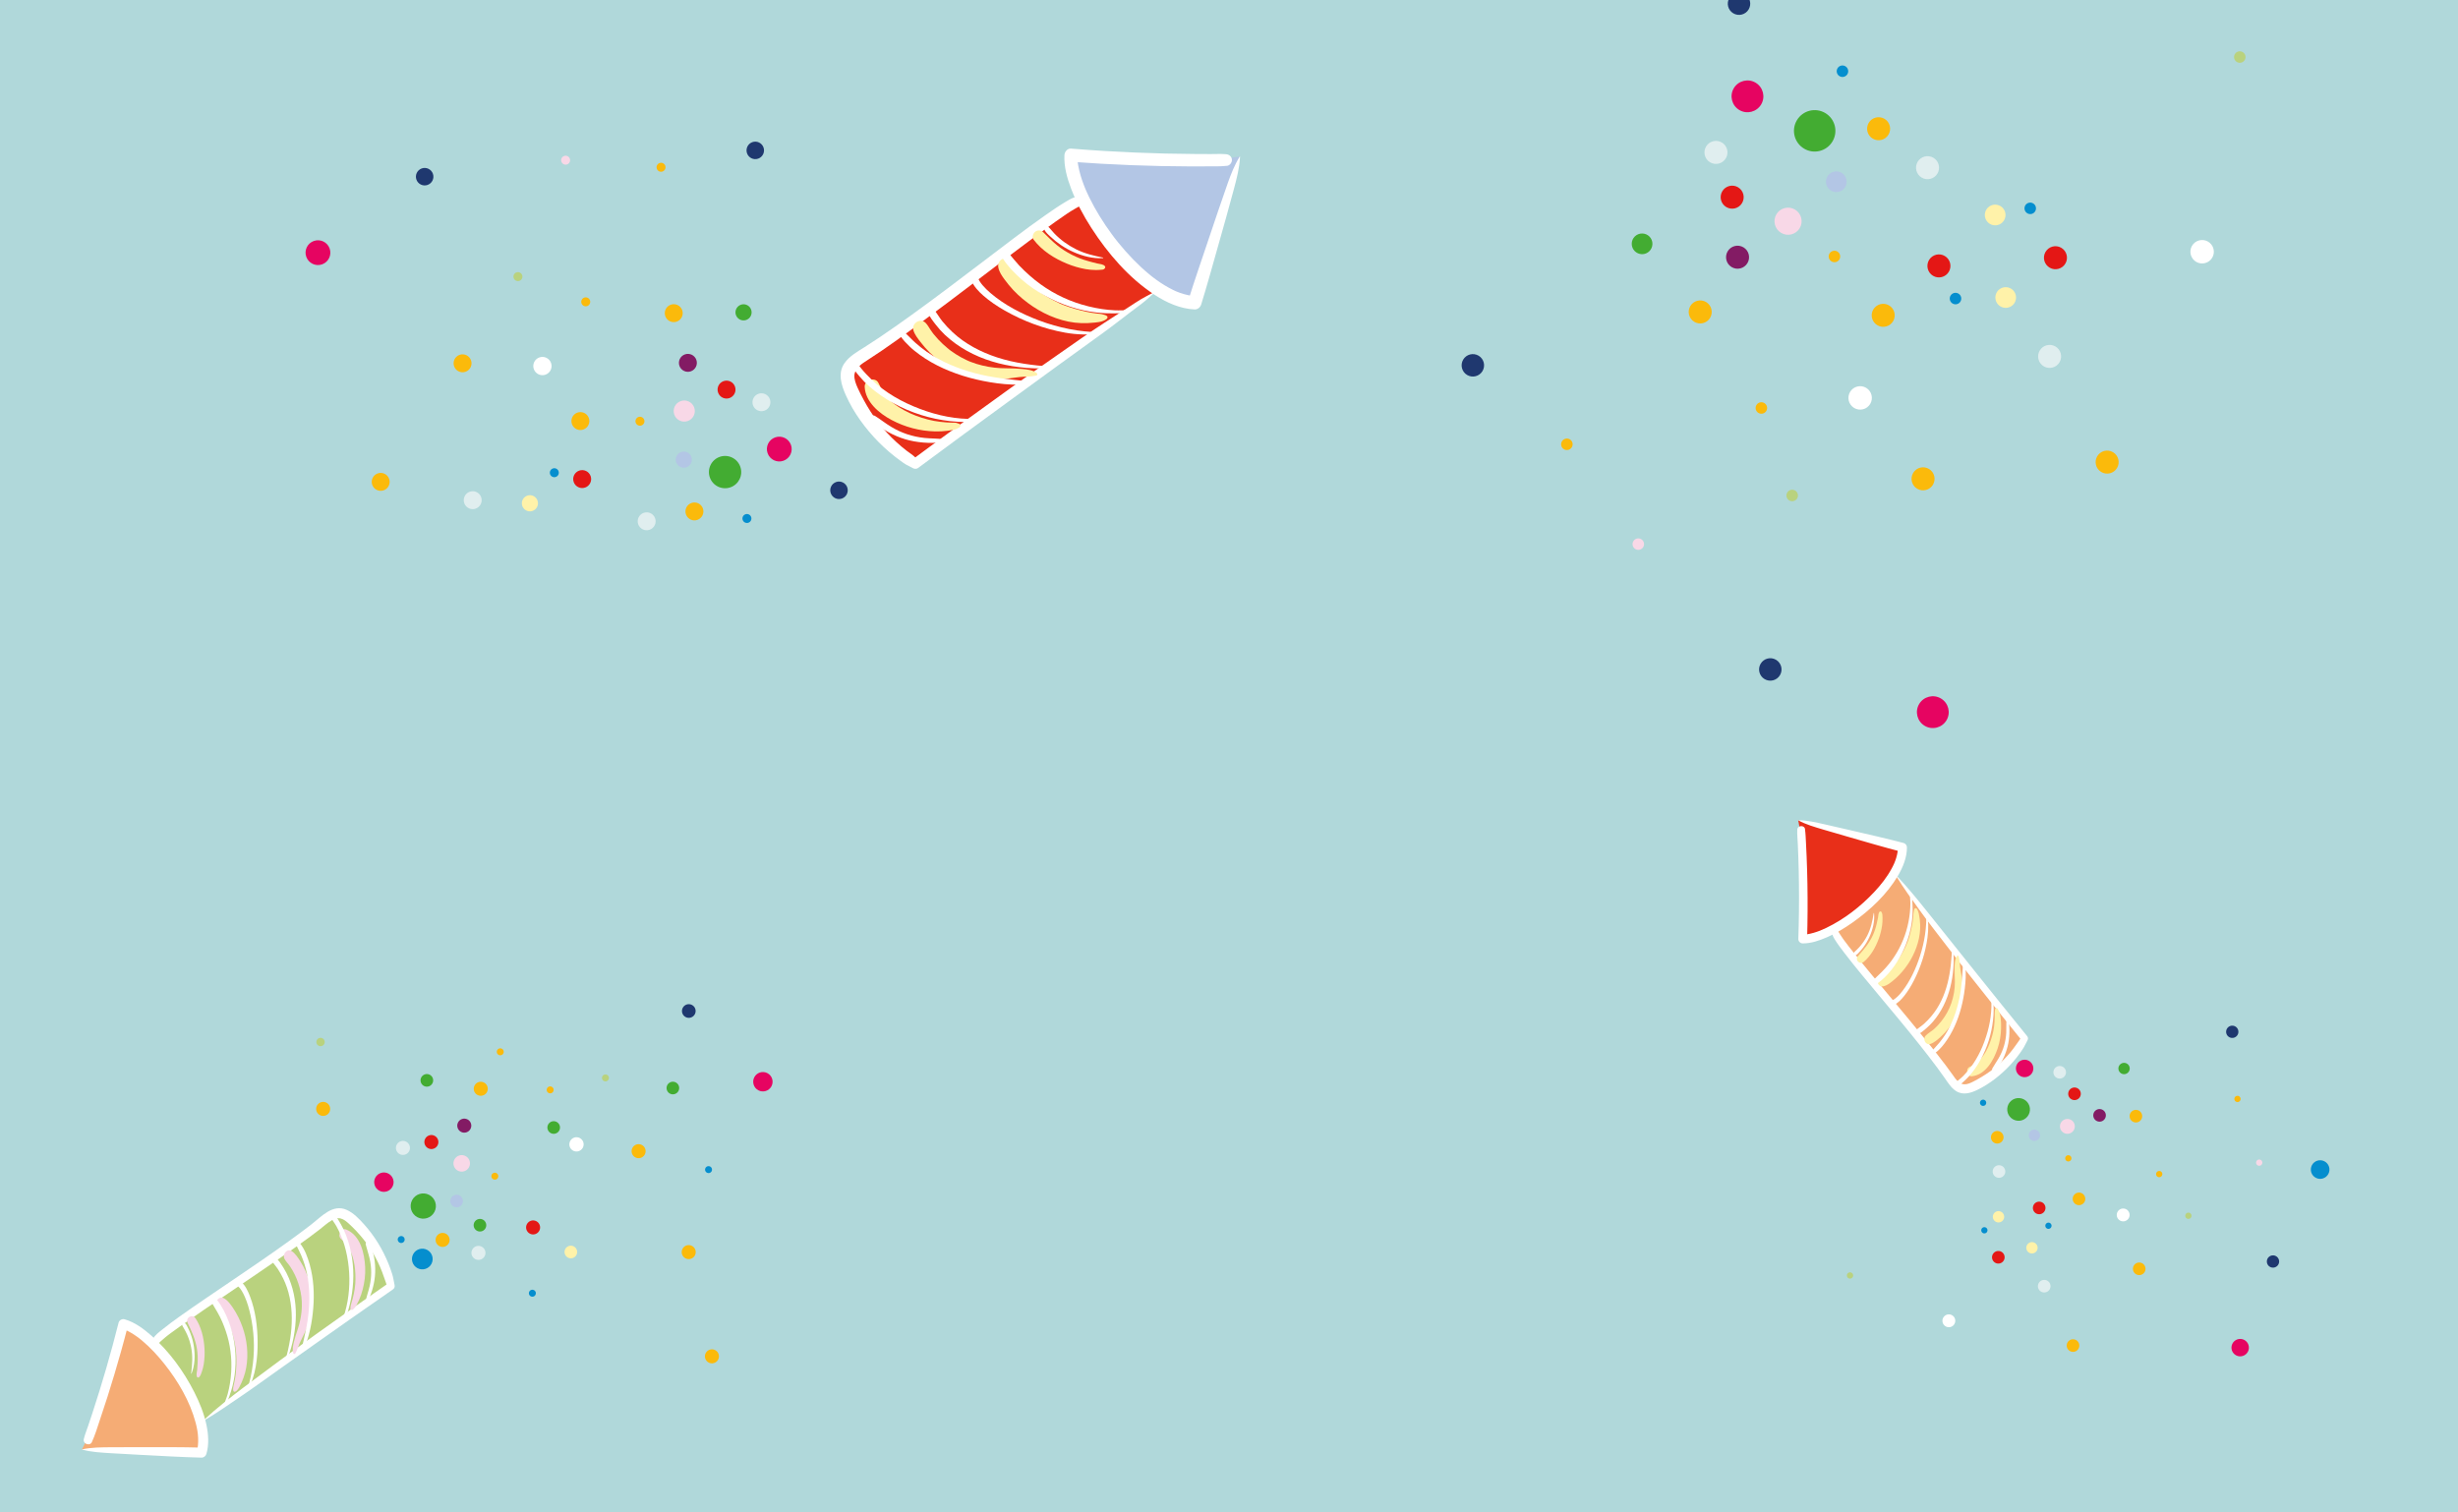 <?xml version="1.0" encoding="utf-8"?>
<!-- Generator: Adobe Illustrator 28.2.0, SVG Export Plug-In . SVG Version: 6.00 Build 0)  -->
<svg version="1.1" xmlns="http://www.w3.org/2000/svg" xmlns:xlink="http://www.w3.org/1999/xlink" x="0px" y="0px"
	 viewBox="0 0 1300 800" style="enable-background:new 0 0 1300 800;" xml:space="preserve">
<rect x="0" y="0" width="1300" height="800" fill="#333333" stroke="none"/>
<style type="text/css">
	.st0{clip-path:url(#SVGID_00000088095821873102741750000001188820281218745740_);fill:#B0D8DA;}
	.st1{clip-path:url(#SVGID_00000052797476759903460380000009558906305652088452_);fill:#B0D8DA;}
	.st2{clip-path:url(#SVGID_00000123431036262601093070000017250345229750384258_);fill:#B0D8DA;}
	.st3{clip-path:url(#SVGID_00000044862671437697376530000017620495559116455579_);fill:#B0D8DA;}
	.st4{clip-path:url(#SVGID_00000146459011264261919380000003137343470979552131_);fill:#B0D8DA;}
	.st5{clip-path:url(#SVGID_00000043444284515267396660000014422180665363258252_);fill:#B0D8DA;}
	.st6{clip-path:url(#SVGID_00000005982399564381263170000008710792301102739375_);fill:#B0D8DA;}
	.st7{fill:#B0D8DA;}
	.st8{fill:#CFE6E8;}
	.st9{fill:#FFFFFF;}
	.st10{fill:#E82F19;}
	.st11{fill:none;stroke:#FFFFFF;stroke-width:3.639;stroke-linecap:round;stroke-linejoin:round;stroke-miterlimit:10;}
	.st12{fill:#7E7E7E;}
	.st13{clip-path:url(#SVGID_00000088834884069351362710000000644573247201374364_);fill:#274374;}
	.st14{clip-path:url(#SVGID_00000157279326221480393590000013929453387540390064_);fill:#274374;}
	.st15{clip-path:url(#SVGID_00000098940055105865152740000008383263546703925382_);fill:#274374;}
	.st16{clip-path:url(#SVGID_00000129187233891138724180000012598705678297435793_);fill:#274374;}
	.st17{clip-path:url(#SVGID_00000170265916762440006650000005457000008584623788_);fill:#2F92CA;}
	.st18{clip-path:url(#SVGID_00000170265916762440006650000005457000008584623788_);fill:#F4BB47;}
	.st19{clip-path:url(#SVGID_00000170265916762440006650000005457000008584623788_);fill:#274374;}
	.st20{clip-path:url(#SVGID_00000170265916762440006650000005457000008584623788_);fill:#61A74D;}
	.st21{clip-path:url(#SVGID_00000170265916762440006650000005457000008584623788_);fill:#DB456A;}
	.st22{clip-path:url(#SVGID_00000170265916762440006650000005457000008584623788_);fill:#DA462B;}
	.st23{clip-path:url(#SVGID_00000170265916762440006650000005457000008584623788_);fill:#317F46;}
	.st24{clip-path:url(#SVGID_00000170265916762440006650000005457000008584623788_);fill:#82366A;}
	.st25{fill:#E0EEEF;}
	.st26{fill:#E41715;}
	.st27{fill:#FBBA0B;}
	.st28{fill:#43AC32;}
	.st29{fill:#058ECE;}
	.st30{fill:#1F386F;}
	.st31{fill:#E60461;}
	.st32{fill:#831B64;}
	.st33{fill:#F8D8E7;}
	.st34{fill:#B3C6E5;}
	.st35{fill:#9CB06C;}
	.st36{fill:#B9D27E;}
	.st37{fill:#FFF2A9;}
	.st38{fill:#F5AC75;}
	.st39{fill:#DBE9EA;}
	.st40{fill:#B9D27E;stroke:#FFFFFF;stroke-width:6.054;stroke-linecap:round;stroke-linejoin:round;}
	.st41{fill:none;stroke:#B0D8DA;stroke-width:2.587;}
	.st42{fill:none;stroke:#FFFFFF;stroke-width:5.175;stroke-linecap:round;stroke-linejoin:round;}
	.st43{fill:#EB493D;}
	.st44{fill:#F6B685;}
	.st45{fill:#C5DBDE;}
	.st46{fill:#E7EFF0;}
	.st47{fill:#818080;}
	.st48{fill:#E82F19;stroke:#FFFFFF;stroke-miterlimit:10;}
	.st49{fill:#F0DDEA;}
	.st50{fill:#C39D6F;}
	.st51{fill:#776153;}
	.st52{fill:#EEE1CE;}
	.st53{fill:#CAB385;}
	.st54{fill:#9A9A99;}
	.st55{fill:#E7BFD8;}
	.st56{fill:#BCBCBC;}
	.st57{fill:#95C6CB;}
	.st58{fill:#D5DDED;}
	.st59{fill:#F9C9E7;}
	.st60{fill:#E3D8E7;}
	.st61{fill:#D0C8E7;}
	.st62{fill:#C0DBF2;}
	.st63{fill:#C0DAE6;}
	.st64{fill:#C0DAD8;}
	.st65{fill:#ACB47E;}
	.st66{fill:#B9D27E;stroke:#FFFFFF;stroke-width:2.835;stroke-linecap:round;stroke-linejoin:round;}
	.st67{fill:none;stroke:#B0D8DA;stroke-width:1.212;}
	.st68{fill:none;stroke:#FFFFFF;stroke-width:2.423;stroke-linecap:round;stroke-linejoin:round;}
	.st69{clip-path:url(#SVGID_00000131330090384469019650000016901920586651692465_);fill:#CFE6E8;}
	.st70{clip-path:url(#SVGID_00000131330090384469019650000016901920586651692465_);}
	.st71{clip-path:url(#SVGID_00000131330090384469019650000016901920586651692465_);fill:#FFFFFF;}
	.st72{clip-path:url(#SVGID_00000131330090384469019650000016901920586651692465_);fill:#B0D8DA;}
	.st73{fill:#7B7A7A;}
	.st74{fill:#87A5E5;}
	.st75{clip-path:url(#SVGID_00000018927708472720054660000004721760909637065097_);fill:#CFE6E8;}
	.st76{clip-path:url(#SVGID_00000018927708472720054660000004721760909637065097_);}
	.st77{clip-path:url(#SVGID_00000018927708472720054660000004721760909637065097_);fill:#FFFFFF;}
	.st78{clip-path:url(#SVGID_00000018927708472720054660000004721760909637065097_);fill:#B0D8DA;}
	.st79{clip-path:url(#SVGID_00000163064252681933942450000000387685704270055594_);}
	.st80{clip-path:url(#SVGID_00000163064252681933942450000000387685704270055594_);fill:#F8D8E7;}
	.st81{clip-path:url(#SVGID_00000163064252681933942450000000387685704270055594_);fill:#E41715;}
	.st82{clip-path:url(#SVGID_00000163064252681933942450000000387685704270055594_);fill:#E60461;}
	.st83{clip-path:url(#SVGID_00000163064252681933942450000000387685704270055594_);fill:#FBBA0B;}
	.st84{clip-path:url(#SVGID_00000163064252681933942450000000387685704270055594_);fill:#831B64;}
	.st85{clip-path:url(#SVGID_00000163064252681933942450000000387685704270055594_);fill:#43AC32;}
	.st86{clip-path:url(#SVGID_00000163064252681933942450000000387685704270055594_);fill:#058ECE;}
	.st87{clip-path:url(#SVGID_00000163064252681933942450000000387685704270055594_);fill:#FFFFFF;}
	.st88{clip-path:url(#SVGID_00000163064252681933942450000000387685704270055594_);fill:#1F386F;}
	.st89{clip-path:url(#SVGID_00000163064252681933942450000000387685704270055594_);fill:#B3C6E5;}
	.st90{fill:#D9002A;}
	.st91{fill:none;stroke:#D9002A;stroke-width:26.818;stroke-miterlimit:10;}
	
		.st92{clip-path:url(#SVGID_00000163064252681933942450000000387685704270055594_);fill:none;stroke:#FFFFFF;stroke-width:26.818;stroke-dasharray:82.116,54.754;}
	.st93{clip-path:url(#SVGID_00000163064252681933942450000000387685704270055594_);fill:#BBD579;}
	.st94{clip-path:url(#SVGID_00000163064252681933942450000000387685704270055594_);fill:#FCCE75;}
	.st95{clip-path:url(#SVGID_00000163064252681933942450000000387685704270055594_);fill:#E44F6A;}
	.st96{clip-path:url(#SVGID_00000163064252681933942450000000387685704270055594_);fill:#F5B9A0;}
	.st97{fill:#BE9D6D;}
	.st98{fill:#D8000F;}
	.st99{clip-path:url(#SVGID_00000031177404113283643770000015581966731209012635_);}
	.st100{clip-path:url(#SVGID_00000031177404113283643770000015581966731209012635_);fill:#FFFFFF;}
	.st101{fill:#C02A14;}
	.st102{fill:#95CACC;}
	.st103{clip-path:url(#SVGID_00000177457118103051857140000008218476190439332239_);}
	.st104{clip-path:url(#SVGID_00000177457118103051857140000008218476190439332239_);fill:#FFFFFF;}
	.st105{clip-path:url(#SVGID_00000177457118103051857140000008218476190439332239_);fill:#FFF2A9;}
	.st106{clip-path:url(#SVGID_00000177457118103051857140000008218476190439332239_);fill:#B9D27E;}
	.st107{clip-path:url(#SVGID_00000177457118103051857140000008218476190439332239_);fill:#F8D8E7;}
	.st108{clip-path:url(#SVGID_00000177457118103051857140000008218476190439332239_);fill:#F5AC75;}
	.st109{clip-path:url(#SVGID_00000177457118103051857140000008218476190439332239_);fill:#B3C6E5;}
	.st110{clip-path:url(#SVGID_00000114772889795553675700000011720974861222015372_);}
	.st111{clip-path:url(#SVGID_00000114772889795553675700000011720974861222015372_);fill:#F8D8E7;}
	.st112{clip-path:url(#SVGID_00000114772889795553675700000011720974861222015372_);fill:#E41715;}
	.st113{clip-path:url(#SVGID_00000114772889795553675700000011720974861222015372_);fill:#E60461;}
	.st114{clip-path:url(#SVGID_00000114772889795553675700000011720974861222015372_);fill:#FBBA0B;}
	.st115{clip-path:url(#SVGID_00000114772889795553675700000011720974861222015372_);fill:#831B64;}
	.st116{clip-path:url(#SVGID_00000114772889795553675700000011720974861222015372_);fill:#43AC32;}
	.st117{clip-path:url(#SVGID_00000114772889795553675700000011720974861222015372_);fill:#058ECE;}
	.st118{clip-path:url(#SVGID_00000114772889795553675700000011720974861222015372_);fill:#FFFFFF;}
	.st119{clip-path:url(#SVGID_00000114772889795553675700000011720974861222015372_);fill:#1F386F;}
	.st120{clip-path:url(#SVGID_00000114772889795553675700000011720974861222015372_);fill:#B3C6E5;}
	.st121{fill:#656565;}
	.st122{clip-path:url(#SVGID_00000163775932478537340450000007376608491512694947_);}
	.st123{clip-path:url(#SVGID_00000163775932478537340450000007376608491512694947_);fill:#E82F19;}
	.st124{fill:#EF8C51;}
	.st125{fill:#A0C758;}
	.st126{fill:#98ADDB;}
	.st127{fill:#FFF58B;}
	.st128{fill:#F5C5DE;}
	.st129{clip-path:url(#SVGID_00000163775932478537340450000007376608491512694947_);fill:#F8D8E7;}
	.st130{clip-path:url(#SVGID_00000163775932478537340450000007376608491512694947_);fill:#E41715;}
	.st131{clip-path:url(#SVGID_00000163775932478537340450000007376608491512694947_);fill:#E60461;}
	.st132{clip-path:url(#SVGID_00000163775932478537340450000007376608491512694947_);fill:#FBBA0B;}
	.st133{clip-path:url(#SVGID_00000163775932478537340450000007376608491512694947_);fill:#831B64;}
	.st134{clip-path:url(#SVGID_00000163775932478537340450000007376608491512694947_);fill:#43AC32;}
	.st135{clip-path:url(#SVGID_00000163775932478537340450000007376608491512694947_);fill:#058ECE;}
	.st136{clip-path:url(#SVGID_00000163775932478537340450000007376608491512694947_);fill:#FFFFFF;}
	.st137{clip-path:url(#SVGID_00000163775932478537340450000007376608491512694947_);fill:#1F386F;}
	.st138{fill:#CAB081;}
	.st139{fill:#A8946F;}
	.st140{fill:#F8D4E7;}
	.st141{fill:#EF9CC4;}
	.st142{fill:#DED394;}
	.st143{clip-path:url(#SVGID_00000163775932478537340450000007376608491512694947_);fill:#D1C3AC;}
	.st144{fill:#424242;}
	.st145{fill:#D1AA7A;}
	.st146{display:none;}
	.st147{display:inline;fill:none;stroke:#141413;stroke-miterlimit:10;}
	.st148{display:inline;fill:none;stroke:#141413;stroke-width:2;stroke-miterlimit:10;}
</style>
<g id="Ebene_2">
	<g>
		<defs>
			<rect id="SVGID_00000150820334687960789390000006305547215766820747_" x="-0.84" y="-6.5" width="1306.54" height="808.78"/>
		</defs>
		<use xlink:href="#SVGID_00000150820334687960789390000006305547215766820747_"  style="overflow:visible;fill:#B0D8DA;"/>
		<clipPath id="SVGID_00000072247136510422657130000011038262708569109917_">
			<use xlink:href="#SVGID_00000150820334687960789390000006305547215766820747_"  style="overflow:visible;"/>
		</clipPath>
	</g>
</g>
<g id="Ebene_3">
</g>
<g id="Ebene_4">
</g>
<g id="Ebene_1">
	<g>
		<path class="st26" d="M1022.35,145.88c-2.89-1.72-3.83-5.46-2.11-8.35c1.72-2.89,5.46-3.83,8.35-2.11s3.83,5.46,2.11,8.35
			C1028.97,146.65,1025.24,147.6,1022.35,145.88"/>
		<path class="st31" d="M919.9,58.19c-3.99-2.38-5.3-7.55-2.91-11.54c2.38-3.99,7.54-5.29,11.53-2.91c3.99,2.38,5.3,7.55,2.92,11.53
			C929.05,59.26,923.89,60.57,919.9,58.19"/>
		<path class="st27" d="M990.45,73.32c-2.89-1.72-3.83-5.46-2.11-8.35c1.72-2.89,5.46-3.83,8.35-2.11c2.89,1.72,3.83,5.46,2.11,8.35
			C997.07,74.1,993.34,75.05,990.45,73.32"/>
		<path class="st25" d="M904.43,85.84c-2.89-1.72-3.83-5.46-2.11-8.35c1.72-2.89,5.46-3.83,8.35-2.11c2.89,1.72,3.83,5.46,2.11,8.35
			C911.05,86.61,907.32,87.56,904.43,85.84"/>
		<path class="st25" d="M1016.33,93.93c-2.89-1.72-3.83-5.46-2.11-8.35c1.72-2.89,5.46-3.83,8.35-2.11
			c2.89,1.72,3.83,5.46,2.11,8.35C1022.96,94.7,1019.22,95.65,1016.33,93.93"/>
		<path class="st32" d="M915.85,141.28c-2.89-1.72-3.83-5.46-2.11-8.35c1.72-2.89,5.46-3.83,8.35-2.11
			c2.89,1.72,3.83,5.46,2.11,8.35C922.47,142.06,918.74,143,915.85,141.28"/>
		<path class="st27" d="M930,218.41c-1.44-0.86-1.92-2.73-1.05-4.17c0.86-1.44,2.73-1.91,4.17-1.05c1.44,0.86,1.92,2.73,1.06,4.17
			C933.31,218.8,931.44,219.27,930,218.41"/>
		<path class="st33" d="M864.91,290.42c-1.44-0.86-1.92-2.73-1.05-4.17c0.86-1.44,2.73-1.91,4.17-1.05
			c1.44,0.86,1.92,2.73,1.06,4.17C868.22,290.81,866.35,291.28,864.91,290.42"/>
		<path class="st36" d="M946.3,264.69c-1.44-0.86-1.92-2.73-1.05-4.17c0.86-1.44,2.73-1.91,4.17-1.05c1.44,0.86,1.92,2.73,1.06,4.17
			C949.61,265.08,947.74,265.55,946.3,264.69"/>
		<path class="st29" d="M972.89,40.28c-1.44-0.86-1.92-2.73-1.05-4.17c0.86-1.44,2.73-1.91,4.17-1.05s1.92,2.73,1.06,4.17
			C976.2,40.67,974.33,41.14,972.89,40.28"/>
		<path class="st9" d="M980.63,215.79c-2.94-1.76-3.9-5.56-2.15-8.5c1.76-2.94,5.56-3.9,8.5-2.15c2.94,1.76,3.9,5.56,2.15,8.5
			C987.38,216.59,983.57,217.55,980.63,215.79"/>
		<path class="st28" d="M868.54,123.5c3.03,0.04,5.45,2.52,5.41,5.54c-0.04,3.03-2.52,5.45-5.54,5.41s-5.45-2.52-5.41-5.54
			C863.03,125.89,865.51,123.47,868.54,123.5"/>
		<path class="st34" d="M971.26,90.65c3.03,0.04,5.45,2.52,5.41,5.54c-0.04,3.03-2.52,5.45-5.54,5.41s-5.45-2.52-5.41-5.54
			C965.75,93.04,968.23,90.61,971.26,90.65"/>
		<path class="st37" d="M1060.85,151.89c3.03,0.04,5.45,2.52,5.41,5.54c-0.04,3.03-2.52,5.45-5.54,5.41s-5.45-2.52-5.41-5.54
			C1055.34,154.28,1057.82,151.86,1060.85,151.89"/>
		<path class="st30" d="M922.78-3.16c2.82,1.68,3.74,5.32,2.06,8.14c-1.68,2.82-5.32,3.74-8.14,2.06c-2.82-1.68-3.74-5.32-2.06-8.14
			C916.32-3.92,919.96-4.84,922.78-3.16"/>
		<path class="st27" d="M971.77,133.05c1.44,0.86,1.92,2.73,1.05,4.17c-0.86,1.44-2.73,1.91-4.17,1.05
			c-1.44-0.86-1.92-2.73-1.06-4.17C968.45,132.66,970.32,132.19,971.77,133.05"/>
		<path class="st33" d="M949.35,110.85c3.4,2.03,4.52,6.44,2.49,9.84c-2.03,3.4-6.44,4.51-9.84,2.48c-3.4-2.03-4.52-6.44-2.49-9.84
			C941.54,109.93,945.95,108.82,949.35,110.85"/>
		<path class="st28" d="M965.37,59.8c5.2,3.1,6.9,9.83,3.8,15.02c-3.1,5.2-9.83,6.9-15.02,3.8c-5.2-3.1-6.9-9.83-3.8-15.02
			C953.44,58.4,960.17,56.7,965.37,59.8"/>
		<path class="st31" d="M1017.93,383.91c-3.99-2.38-5.3-7.55-2.91-11.54c2.38-3.99,7.54-5.29,11.53-2.91
			c3.99,2.38,5.3,7.55,2.92,11.53C1027.09,384.99,1021.92,386.29,1017.93,383.91"/>
		<path class="st27" d="M1111.32,249.66c-2.89-1.72-3.83-5.46-2.11-8.35c1.72-2.89,5.46-3.83,8.35-2.11
			c2.89,1.72,3.83,5.46,2.11,8.35C1117.94,250.43,1114.21,251.38,1111.32,249.66"/>
		<path class="st27" d="M1013.96,258.5c-2.89-1.72-3.83-5.46-2.11-8.35c1.72-2.89,5.46-3.83,8.35-2.11
			c2.89,1.72,3.83,5.46,2.11,8.35C1020.59,259.28,1016.85,260.22,1013.96,258.5"/>
		<path class="st26" d="M913,109.52c-2.89-1.72-3.83-5.46-2.11-8.35c1.72-2.89,5.46-3.83,8.35-2.11c2.89,1.72,3.83,5.46,2.11,8.35
			S915.89,111.24,913,109.52"/>
		<path class="st27" d="M896.1,170.23c-2.89-1.72-3.83-5.46-2.11-8.35c1.72-2.89,5.46-3.83,8.35-2.11c2.89,1.72,3.83,5.46,2.11,8.35
			C902.72,171.01,898.98,171.96,896.1,170.23"/>
		<path class="st30" d="M782.01,188.14c2.82,1.68,3.74,5.32,2.06,8.14c-1.68,2.82-5.32,3.74-8.14,2.06
			c-2.82-1.68-3.74-5.32-2.06-8.14C775.55,187.38,779.19,186.46,782.01,188.14"/>
		<path class="st30" d="M939.33,349c2.82,1.68,3.74,5.32,2.06,8.14s-5.32,3.74-8.14,2.06c-2.82-1.68-3.74-5.32-2.06-8.14
			C932.87,348.24,936.51,347.32,939.33,349"/>
		<path class="st27" d="M828.85,238.04c-1.68,0.08-3.11-1.21-3.19-2.89c-0.08-1.68,1.22-3.1,2.89-3.19
			c1.68-0.08,3.11,1.21,3.19,2.89C831.82,236.53,830.52,237.96,828.85,238.04"/>
		<path class="st29" d="M1072.37,112.9c-1.49-0.77-2.08-2.61-1.31-4.1c0.77-1.49,2.61-2.07,4.1-1.3c1.49,0.77,2.08,2.61,1.31,4.1
			C1075.71,113.09,1073.87,113.68,1072.37,112.9"/>
		<path class="st26" d="M1091.08,131.71c2.54,2.2,2.83,6.04,0.63,8.59c-2.2,2.54-6.04,2.83-8.59,0.63c-2.54-2.2-2.83-6.04-0.63-8.59
			C1084.69,129.79,1088.53,129.51,1091.08,131.71"/>
		<path class="st25" d="M1087.99,183.91c2.54,2.2,2.83,6.04,0.63,8.59c-2.2,2.54-6.04,2.83-8.58,0.63c-2.54-2.2-2.83-6.04-0.63-8.59
			C1081.6,182,1085.44,181.71,1087.99,183.91"/>
		<path class="st36" d="M1186.59,27.88c1.27,1.1,1.41,3.02,0.31,4.29c-1.1,1.27-3.02,1.41-4.29,0.31c-1.27-1.1-1.41-3.02-0.32-4.29
			C1183.39,26.92,1185.31,26.78,1186.59,27.88"/>
		<path class="st9" d="M1168.73,128.46c2.59,2.24,2.88,6.16,0.64,8.75c-2.24,2.59-6.16,2.88-8.75,0.64
			c-2.59-2.24-2.88-6.16-0.64-8.75C1162.22,126.51,1166.14,126.22,1168.73,128.46"/>
		<path class="st37" d="M1054.2,119.1c-2.97-0.56-4.93-3.43-4.37-6.4c0.56-2.97,3.42-4.93,6.4-4.37c2.97,0.56,4.93,3.42,4.37,6.4
			C1060.04,117.71,1057.18,119.66,1054.2,119.1"/>
		<path class="st27" d="M999.98,162.18c2.54,2.2,2.83,6.04,0.63,8.59c-2.2,2.54-6.04,2.83-8.59,0.63c-2.54-2.2-2.83-6.04-0.63-8.59
			C993.6,160.26,997.44,159.98,999.98,162.18"/>
		<path class="st29" d="M1036.09,155.5c1.34,1.02,1.59,2.93,0.57,4.27c-1.02,1.34-2.93,1.59-4.27,0.57
			c-1.34-1.02-1.59-2.93-0.58-4.27C1032.84,154.74,1034.75,154.48,1036.09,155.5"/>
	</g>
	<path class="st26" d="M306.33,248.93c2.47-0.87,5.18,0.43,6.05,2.9c0.87,2.47-0.43,5.18-2.9,6.05c-2.47,0.87-5.18-0.43-6.05-2.9
		C302.55,252.51,303.85,249.8,306.33,248.93"/>
	<path class="st31" d="M409.98,231.35c3.42-1.2,7.16,0.6,8.36,4.01c1.2,3.42-0.6,7.16-4.01,8.36s-7.16-0.6-8.36-4.01
		C404.76,236.3,406.56,232.55,409.98,231.35"/>
	<path class="st27" d="M365.7,266.04c2.47-0.87,5.18,0.43,6.05,2.9c0.87,2.47-0.43,5.18-2.9,6.05c-2.47,0.87-5.18-0.43-6.05-2.9
		C361.92,269.62,363.22,266.91,365.7,266.04"/>
	<path class="st25" d="M401.14,208.29c2.47-0.87,5.18,0.43,6.05,2.9c0.87,2.47-0.43,5.18-2.9,6.05s-5.18-0.43-6.05-2.9
		C397.37,211.87,398.67,209.16,401.14,208.29"/>
	<path class="st25" d="M340.44,271.26c2.47-0.87,5.18,0.43,6.05,2.9c0.87,2.47-0.43,5.18-2.9,6.05c-2.47,0.87-5.18-0.43-6.05-2.9
		C336.66,274.84,337.96,272.13,340.44,271.26"/>
	<path class="st32" d="M362.24,187.45c2.47-0.87,5.18,0.43,6.05,2.9c0.87,2.47-0.43,5.18-2.9,6.05c-2.47,0.87-5.18-0.43-6.05-2.9
		C358.47,191.03,359.77,188.32,362.24,187.45"/>
	<path class="st27" d="M309,157.42c1.24-0.43,2.59,0.21,3.03,1.45c0.43,1.24-0.22,2.59-1.45,3.02c-1.24,0.43-2.59-0.21-3.03-1.45
		C307.11,159.21,307.76,157.85,309,157.42"/>
	<path class="st33" d="M298.36,82.5c1.24-0.43,2.59,0.21,3.03,1.45c0.43,1.24-0.22,2.59-1.45,3.02c-1.24,0.43-2.59-0.21-3.03-1.45
		C296.47,84.28,297.13,82.93,298.36,82.5"/>
	<path class="st36" d="M273.14,144.08c1.24-0.43,2.59,0.21,3.03,1.45c0.43,1.24-0.22,2.59-1.45,3.02c-1.24,0.43-2.59-0.21-3.03-1.45
		C271.25,145.87,271.91,144.51,273.14,144.08"/>
	<path class="st29" d="M394.25,272.02c1.24-0.43,2.59,0.21,3.03,1.45c0.43,1.24-0.22,2.59-1.45,3.02s-2.59-0.21-3.03-1.45
		C392.36,273.81,393.02,272.46,394.25,272.02"/>
	<path class="st9" d="M285.28,189.05c2.52-0.89,5.28,0.44,6.17,2.96c0.89,2.52-0.44,5.28-2.96,6.17s-5.28-0.44-6.17-2.96
		C281.44,192.69,282.76,189.93,285.28,189.05"/>
	<path class="st28" d="M396.5,167.99c-1.53,1.79-4.23,2-6.02,0.47c-1.79-1.53-2.01-4.23-0.47-6.02s4.23-2.01,6.02-0.47
		C397.82,163.5,398.03,166.2,396.5,167.99"/>
	<path class="st34" d="M364.9,245.9c-1.53,1.79-4.23,2.01-6.02,0.47c-1.79-1.53-2.01-4.23-0.47-6.02c1.53-1.79,4.23-2.01,6.02-0.47
		C366.22,241.41,366.43,244.11,364.9,245.9"/>
	<path class="st37" d="M283.51,268.98c-1.53,1.79-4.23,2.01-6.02,0.47c-1.79-1.53-2.01-4.23-0.47-6.02s4.23-2.01,6.02-0.47
		C284.82,264.49,285.04,267.19,283.51,268.98"/>
	<path class="st30" d="M445.27,263.7c-2.41,0.85-5.05-0.42-5.9-2.83c-0.85-2.41,0.42-5.05,2.83-5.9c2.41-0.85,5.05,0.42,5.9,2.83
		C448.95,260.21,447.68,262.85,445.27,263.7"/>
	<path class="st27" d="M339.25,225.04c-1.24,0.43-2.59-0.21-3.03-1.45c-0.43-1.24,0.22-2.59,1.45-3.02
		c1.24-0.43,2.59,0.21,3.03,1.45C341.14,223.25,340.49,224.61,339.25,225.04"/>
	<path class="st33" d="M363.74,222.7c-2.91,1.02-6.11-0.51-7.13-3.42c-1.02-2.91,0.51-6.11,3.43-7.13c2.91-1.02,6.11,0.51,7.13,3.42
		C368.19,218.49,366.65,221.68,363.74,222.7"/>
	<path class="st28" d="M386.31,257.77c-4.45,1.56-9.33-0.78-10.89-5.23c-1.56-4.45,0.78-9.33,5.23-10.89
		c4.45-1.56,9.33,0.78,10.89,5.23C393.11,251.33,390.77,256.21,386.31,257.77"/>
	<path class="st31" d="M165.99,127.46c3.42-1.2,7.16,0.6,8.36,4.01c1.2,3.42-0.6,7.16-4.01,8.36c-3.42,1.2-7.16-0.6-8.36-4.01
		C160.77,132.41,162.57,128.66,165.99,127.46"/>
	<path class="st27" d="M199.77,250.4c2.47-0.87,5.18,0.43,6.05,2.9c0.87,2.47-0.43,5.18-2.9,6.05c-2.47,0.87-5.18-0.43-6.05-2.9
		C196,253.98,197.3,251.27,199.77,250.4"/>
	<path class="st27" d="M243.07,187.69c2.47-0.87,5.18,0.43,6.05,2.9c0.87,2.47-0.43,5.18-2.9,6.05c-2.47,0.87-5.18-0.43-6.05-2.9
		C239.3,191.27,240.6,188.56,243.07,187.69"/>
	<path class="st26" d="M382.68,201.6c2.47-0.87,5.18,0.43,6.05,2.9c0.87,2.47-0.43,5.18-2.9,6.05c-2.47,0.87-5.18-0.43-6.05-2.9
		C378.91,205.17,380.21,202.46,382.68,201.6"/>
	<path class="st27" d="M354.76,161.17c2.47-0.87,5.18,0.43,6.05,2.9c0.87,2.47-0.43,5.18-2.9,6.05c-2.47,0.87-5.18-0.43-6.05-2.9
		C350.99,164.75,352.29,162.04,354.76,161.17"/>
	<path class="st30" d="M400.99,83.91c-2.41,0.85-5.05-0.42-5.9-2.83c-0.85-2.41,0.42-5.05,2.83-5.9c2.41-0.85,5.05,0.42,5.9,2.83
		C404.67,80.42,403.4,83.06,400.99,83.91"/>
	<path class="st30" d="M226.13,97.82c-2.41,0.85-5.05-0.42-5.9-2.83c-0.85-2.41,0.42-5.05,2.83-5.9c2.41-0.85,5.05,0.42,5.9,2.83
		C229.81,94.33,228.55,96.97,226.13,97.82"/>
	<path class="st27" d="M347.73,87.05c0.79-1.05,2.28-1.26,3.32-0.47c1.05,0.79,1.25,2.28,0.46,3.32c-0.79,1.05-2.28,1.26-3.32,0.47
		C347.14,89.58,346.94,88.09,347.73,87.05"/>
	<path class="st25" d="M250.78,269.25c-2.59,0.43-5.03-1.32-5.45-3.91c-0.43-2.59,1.32-5.03,3.91-5.45s5.03,1.32,5.45,3.91
		S253.37,268.82,250.78,269.25"/>
	<path class="st36" d="M169.89,553.34c-1.2,0.2-2.34-0.61-2.54-1.82c-0.2-1.2,0.62-2.34,1.82-2.53c1.2-0.2,2.34,0.61,2.54,1.82
		C171.91,552.01,171.09,553.14,169.89,553.34"/>
	<path class="st27" d="M307.73,227.4c-2.59,0.43-5.03-1.32-5.45-3.91c-0.43-2.59,1.32-5.03,3.91-5.45c2.59-0.43,5.03,1.32,5.45,3.91
		C312.06,224.53,310.31,226.97,307.73,227.4"/>
	<path class="st29" d="M293.7,252.35c-1.28,0.29-2.55-0.51-2.84-1.79c-0.29-1.28,0.51-2.55,1.79-2.84c1.28-0.29,2.55,0.51,2.84,1.78
		C295.78,250.79,294.98,252.06,293.7,252.35"/>
	<g>
		<g>
			<path class="st10" d="M610.12,154.95c-42.49,29.44-84.5,59.56-126.03,90.35c-14.85-9.08-26.83-22.78-33.86-38.7
				c-1.4-3.18-2.63-6.71-1.72-10.06c1.11-4.06,4.99-6.64,8.56-8.87c35.53-22.25,109.34-83.69,113.88-80.9"/>
			<g>
				<path class="st9" d="M610,154.74c-2.23,1.2-4.53,2.31-6.69,3.62c-2.17,1.31-4.27,2.74-6.41,4.11c-4.2,2.7-8.39,5.41-12.59,8.12
					c-8.46,5.48-16.67,11.35-24.94,17.1c-16.58,11.5-32.94,23.31-49.26,35.16c-9.16,6.65-18.28,13.36-27.38,20.1
					c0.91,0,1.82,0,2.74,0c-0.92-0.56-1.71-1.32-2.53-2.01c-1.07-0.89-2.26-1.64-3.37-2.48c-1.82-1.39-3.62-2.92-5.33-4.47
					c-3.53-3.22-6.81-6.74-9.75-10.51c-2.67-3.43-5.42-7.71-7.61-11.79c-1.17-2.17-2.3-4.34-3.31-6.59
					c-0.94-2.1-1.88-4.54-1.69-6.81c0.06-0.74,0.44-1.75,0.74-2.29c0.61-1.11,0.78-1.27,1.68-2.18c1.39-1.39,3.08-2.44,4.91-3.61
					c2.43-1.55,4.83-3.15,7.2-4.77c5.57-3.8,11.04-7.74,16.47-11.72c12.3-9.03,24.46-18.24,36.6-27.47
					c10.93-8.31,21.82-16.68,32.93-24.76c3.91-2.84,7.79-5.72,11.82-8.39c1.37-0.91,2.75-1.79,4.18-2.6c0.53-0.3,1.04-0.61,1.57-0.9
					c0.2-0.11,0.4-0.2,0.6-0.3c0.6-0.31-0.72,0.18,0,0.01c0.13-0.03,0.34-0.06,0.45-0.13c0.32-0.17-0.73,0.01-0.48,0.06
					c0.66,0.14,1.45-0.4,1.9-0.78c-0.61,0.25-1.21,0.5-1.82,0.75c-0.42-0.03-0.64-0.07-0.96-0.26c2.88,1.65,5.47-2.79,2.6-4.44
					c-0.55-0.31-1.01-0.4-1.63-0.44c0.61,0.25,1.21,0.5,1.82,0.75c-2.23-2.19-6.59,0.59-8.63,1.79c-3.82,2.26-7.47,4.79-11.1,7.33
					c-11.16,7.81-21.93,16.19-32.79,24.41c-12.52,9.49-25.01,19.03-37.76,28.2c-5.72,4.12-11.48,8.19-17.34,12.12
					c-2.52,1.69-5.06,3.36-7.63,4.98c-3.8,2.4-7.9,4.67-10.55,8.42c-3.75,5.3-1.67,11.72,0.74,17.07c2.08,4.62,4.61,8.98,7.55,13.1
					c5.93,8.34,13.15,15.63,21.47,21.6c0.96,0.69,1.93,1.43,2.97,2.01c1.1,0.61,2.29,1.08,3.36,1.74c0.75,0.46,1.99,0.55,2.74,0
					c16.28-12.07,32.6-24.09,49-36.01c16.34-11.87,32.62-23.84,49.04-35.61c4.61-3.31,9.06-6.87,13.59-10.29
					c2.23-1.69,4.47-3.37,6.71-5.06c2.27-1.71,4.35-3.69,6.48-5.56C610.51,154.93,610.23,154.61,610,154.74L610,154.74z"/>
			</g>
		</g>
		<g>
			<g>
				<path class="st37" d="M548.26,197.27c-2.13-1.6-4.85-1.83-7.43-2.09c-2.69-0.27-5.4-0.36-8.1-0.37c-4.77,0-8.69-0.4-13.23-1.49
					c-2.06-0.49-4.09-1.13-6.06-1.89c-0.23-0.09-0.46-0.18-0.7-0.28c-0.06-0.03-0.64-0.27-0.17-0.07c-0.46-0.19-0.91-0.4-1.36-0.61
					c-1.02-0.47-2.01-0.98-3-1.53c-1.8-1-3.54-2.11-5.21-3.32c-0.25-0.18-0.5-0.37-0.75-0.56c0.13,0.1,0.51,0.41-0.09-0.07
					c-0.39-0.31-0.77-0.62-1.15-0.95c-0.81-0.68-1.61-1.38-2.39-2.1c-1.74-1.61-3.34-3.36-4.83-5.2c-0.4-0.5,0.33,0.44-0.06-0.07
					c-0.19-0.25-0.37-0.5-0.56-0.75c-0.37-0.5-0.72-1.02-1.07-1.53c-0.81-1.22-1.49-2.51-2.52-3.57c-2.73-2.8-7.53,0.07-6.51,3.79
					c0.64,2.32,2.33,4.41,3.78,6.3c1.47,1.91,3.01,3.73,4.73,5.42c3.25,3.21,6.99,5.95,11,8.15c8.23,4.51,17.41,6.78,26.79,6.11
					c3.21-0.23,6.36-0.73,9.55-1.12c3.03-0.37,6.18-0.13,9.15-0.82C548.78,198.5,548.74,197.63,548.26,197.27L548.26,197.27z"/>
			</g>
		</g>
		<g>
			<g>
				<path class="st37" d="M507.18,224.13c-0.51-0.13-0.99-0.38-1.5-0.49c-0.57-0.12-1.17-0.05-1.75-0.06
					c-1.14-0.01-2.28-0.06-3.41-0.15c-2.18-0.17-4.36-0.4-6.5-0.8c-4.27-0.8-8.79-2.26-12.52-3.96c-2.07-0.94-4.07-2.03-6-3.25
					c-0.89-0.56-1.75-1.16-2.59-1.78c-0.38-0.29-0.42-0.31-0.11-0.08c-0.2-0.16-0.4-0.33-0.6-0.49c-0.4-0.33-0.79-0.67-1.17-1.03
					c-0.76-0.7-1.5-1.42-2.2-2.18c-0.35-0.38-0.68-0.76-1-1.16c0.54,0.67-0.38-0.55-0.47-0.68c-0.56-0.84-1.06-1.72-1.47-2.64
					c0.18,0.43,0.18,0.42,0-0.04c-0.18-0.46-0.37-0.91-0.57-1.36c-0.22-0.44-0.47-0.87-0.68-1.32c-1.66-3.55-7.51-1.78-7.32,1.98
					c0.39,7.98,7.7,14.05,14.24,17.52c7.13,3.78,14.91,5.82,22.98,6.03c2.25,0.06,4.47-0.06,6.7-0.35c1.07-0.14,2.14-0.3,3.2-0.51
					c1.2-0.23,1.96-0.68,2.99-1.3C508.19,225.58,508.07,224.36,507.18,224.13L507.18,224.13z"/>
			</g>
		</g>
		<g>
			<g>
				<path class="st37" d="M585.66,167.42c-0.53-0.72-1.39-0.8-2.2-1.07c-1.04-0.34-2.1-0.38-3.19-0.51
					c-1.92-0.23-3.84-0.53-5.73-0.95c-4-0.89-8.03-2.01-11.86-3.48c-0.23-0.09-0.46-0.18-0.68-0.27c0.05,0.02-1.06-0.44-0.55-0.22
					c0.42,0.18-0.28-0.12-0.37-0.16c-0.22-0.1-0.44-0.2-0.66-0.3c-0.94-0.43-1.87-0.88-2.78-1.36c-1.83-0.96-3.65-1.95-5.4-3.06
					c-0.87-0.55-1.73-1.13-2.58-1.73c-0.4-0.28-0.78-0.58-1.18-0.86c-0.52-0.37,0.48,0.39-0.02-0.01c-0.29-0.23-0.57-0.45-0.85-0.68
					c-1.6-1.31-3.13-2.7-4.57-4.18c-0.81-0.83-1.58-1.68-2.33-2.55c-0.4-0.46-0.78-0.93-1.16-1.41c-0.1-0.13-0.49-0.64,0,0.01
					c-0.18-0.24-0.37-0.48-0.55-0.73c-1.52-2.06-2.77-4.47-4.68-6.18c-2.93-2.63-7-0.02-6.33,3.69c0.42,2.37,1.87,4.48,3.28,6.39
					c1.44,1.96,2.97,3.85,4.63,5.62c3.11,3.31,6.67,6.23,10.45,8.75c7.35,4.89,16.48,8.46,25.39,8.73c2.42,0.07,4.85,0,7.26-0.28
					c1.24-0.15,2.62-0.27,3.8-0.66c0.84-0.28,2.48-0.9,2.86-1.76C585.76,167.96,585.83,167.65,585.66,167.42L585.66,167.42z"/>
			</g>
		</g>
		<g>
			<path class="st34" d="M655.76,82.79c-7.98,25.77-15.96,51.54-23.93,77.32c-28.33-1.05-66.62-54.03-65.41-78.03
				c27.28,2.13,54.67,2.99,82.03,2.58c-2.47,0.05-4.94,0.1-7.42,0.16"/>
			<g>
				<path class="st9" d="M655.71,82.76c-2.79,4.5-4.67,9.32-6.43,14.3c-1.75,4.96-3.46,9.92-5.15,14.9
					c-3.42,10.02-6.8,20.05-10.16,30.09c-1.91,5.69-3.81,11.37-5.58,17.11c1.15-0.87,2.3-1.75,3.45-2.62
					c-0.66-0.03-1.31-0.1-1.96-0.15c-0.77-0.06,0.68,0.12,0.18,0.03c-0.18-0.04-0.37-0.06-0.55-0.09c-0.37-0.06-0.74-0.13-1.11-0.21
					c-1.45-0.3-2.88-0.72-4.29-1.21c-0.69-0.24-1.37-0.52-2.06-0.79c0.93,0.37-0.2-0.09-0.41-0.19c-0.43-0.19-0.85-0.39-1.27-0.6
					c-1.5-0.74-2.97-1.55-4.4-2.41c-1.46-0.89-2.89-1.84-4.28-2.84c-0.7-0.5-1.39-1.01-2.07-1.54c-0.46-0.35,0.65,0.52-0.09-0.07
					c-0.15-0.12-0.31-0.24-0.46-0.36c-0.42-0.34-0.84-0.68-1.26-1.02c-2.94-2.43-5.73-5.03-8.39-7.76c-2.8-2.87-5.45-5.88-7.98-8.99
					c-0.6-0.74-1.2-1.49-1.78-2.25c0.39,0.5-0.39-0.52-0.51-0.68c-0.35-0.47-0.7-0.93-1.05-1.4c-1.16-1.57-2.28-3.16-3.37-4.78
					c-2.15-3.18-4.17-6.46-6.03-9.82c-0.9-1.62-1.76-3.27-2.57-4.93c-0.37-0.76-0.74-1.53-1.09-2.31c-0.19-0.42-0.38-0.84-0.57-1.27
					c-0.11-0.24-0.63-1.47-0.3-0.67c-1.36-3.26-2.54-6.6-3.36-10.03c-0.19-0.8-0.36-1.61-0.51-2.43c-0.06-0.36-0.12-0.71-0.18-1.07
					c-0.16-0.97,0.07,0.68-0.06-0.43c-0.16-1.39-0.22-2.79-0.16-4.19c-1.16,1.16-2.31,2.31-3.47,3.47
					c21.25,1.59,42.56,2.42,63.87,2.48c2.99,0.01,5.97,0,8.96-0.04c3.05-0.04,6.18,0.1,9.2-0.25c0-2.06,0-4.11,0-6.17
					c-2.47,0.31-4.94,0.61-7.42,0.92c-2.93,0.36-3.04,4.4,0,4.65c2.47,0.2,4.94,0.4,7.42,0.6c1.66,0.14,3.09-1.52,3.09-3.09
					c0-1.79-1.42-2.94-3.09-3.09c-2.63-0.23-5.32-0.06-7.96-0.07c-2.65-0.01-5.31-0.02-7.96-0.03c-5.39-0.03-10.78-0.11-16.17-0.24
					c-10.61-0.26-21.22-0.7-31.82-1.34c-6.04-0.36-12.08-0.79-18.12-1.28c-1.94-0.16-3.39,1.72-3.47,3.47
					c-0.3,6.04,1.42,12.18,3.56,17.77c2.78,7.27,6.45,14.17,10.67,20.7c8.75,13.58,19.85,26.5,33.46,35.4
					c6.32,4.14,13.55,7.4,21.19,7.73c1.6,0.07,2.99-1.16,3.45-2.62c3.13-10.09,5.92-20.3,8.81-30.46
					c2.89-10.17,5.75-20.35,8.48-30.55c1.53-5.71,2.99-11.32,3.26-17.25C655.82,82.73,655.74,82.71,655.71,82.76L655.71,82.76z"/>
			</g>
		</g>
		<g>
			<g>
				<path class="st9" d="M596.82,164.28c-2.25-0.33-4.65-0.02-6.94-0.13c-2.38-0.11-4.75-0.34-7.11-0.69
					c-4.68-0.71-9.32-1.84-13.8-3.39c-8.93-3.1-17.22-7.96-24.29-14.23c-1.94-1.72-3.84-3.48-5.62-5.38
					c-1.86-1.99-3.52-4.14-5.29-6.21c-1.57-1.83-4.62,0.55-3.33,2.57c2.65,4.17,6.31,7.86,10,11.12c3.72,3.29,7.94,6.12,12.29,8.51
					c8.51,4.7,18,7.87,27.68,8.91c2.76,0.3,5.54,0.43,8.32,0.39c2.57-0.03,5.62,0.11,8.07-0.73
					C597.14,164.91,597.22,164.34,596.82,164.28L596.82,164.28z"/>
			</g>
		</g>
		<g>
			<g>
				<path class="st9" d="M582.21,175.76c-11.16-0.09-22.28-2.34-32.71-6.27c-9.1-3.43-18.18-8.1-25.6-14.45
					c-1.52-1.3-2.98-2.69-4.27-4.22c-0.52-0.62-0.89-1.1-1.38-1.86c-0.19-0.3-0.37-0.6-0.54-0.91c-0.09-0.17-0.52-1.06-0.37-0.72
					c-0.39-0.93-1.25-1.61-2.31-1.31c-0.88,0.25-1.7,1.36-1.31,2.31c1.31,3.15,3.7,5.7,6.23,7.94c3.5,3.09,7.42,5.7,11.47,8.01
					c9.82,5.6,20.71,9.66,31.84,11.66c6.26,1.12,12.74,1.37,19.01,0.25C582.5,176.13,582.44,175.76,582.21,175.76L582.21,175.76z"/>
			</g>
		</g>
		<g>
			<g>
				<path class="st9" d="M555.9,193.97c-9.68-0.74-19.23-1.88-28.5-4.91c-8.68-2.84-16.91-7.1-23.62-13.37
					c-1.91-1.78-3.71-3.7-5.36-5.72c-1.69-2.06-2.94-4.49-4.69-6.48c-1.15-1.3-3.55,0.07-2.96,1.73c0.84,2.36,2.57,4.48,4.09,6.45
					c1.48,1.91,3.07,3.71,4.82,5.37c3.5,3.3,7.45,6.16,11.65,8.5c8.5,4.74,17.89,7.42,27.52,8.63c5.69,0.71,11.35,0.93,17.05,0.36
					C556.26,194.49,556.26,194,555.9,193.97L555.9,193.97z"/>
			</g>
		</g>
		<g>
			<g>
				<path class="st9" d="M543.63,201.7c-9.38-0.99-18.74-1.86-27.89-4.28c-9.1-2.41-17.94-6.05-25.7-11.43
					c-2.04-1.41-3.94-2.97-5.81-4.6c-1.96-1.71-3.66-3.67-5.58-5.41c-1.22-1.1-3.27,0.31-2.35,1.81c1.22,1.99,3,3.73,4.66,5.36
					c1.72,1.68,3.62,3.17,5.57,4.58c3.83,2.78,7.98,5.11,12.29,7.07c9.02,4.09,18.66,6.61,28.46,7.92c5.42,0.73,10.89,1,16.34,0.43
					C544.57,203.07,544.57,201.8,543.63,201.7L543.63,201.7z"/>
			</g>
		</g>
		<g>
			<g>
				<path class="st9" d="M519.13,221.62c-2.36-0.21-4.73,0.02-7.11-0.05c-2.42-0.06-4.84-0.26-7.24-0.58
					c-5.01-0.67-9.96-1.86-14.75-3.47c-9.44-3.16-18.56-7.72-26.19-14.18c-2.07-1.76-4.05-3.65-5.9-5.64
					c-0.91-0.97-1.78-1.97-2.6-3.01c-0.81-1.02-1.48-2.14-2.42-3.04c-0.99-0.95-2.96-0.01-2.44,1.42c0.82,2.25,2.61,4.25,4.14,6.07
					c1.6,1.91,3.33,3.67,5.2,5.31c3.9,3.41,8.21,6.36,12.76,8.86c9.28,5.09,19.47,8.28,29.99,9.45c2.86,0.32,5.74,0.47,8.61,0.44
					c2.68-0.03,5.49-0.04,8.05-0.89C519.6,222.17,519.52,221.65,519.13,221.62L519.13,221.62z"/>
			</g>
		</g>
		<g>
			<g>
				<path class="st9" d="M498.97,232.36c-3.29-0.49-6.66-0.37-9.98-0.71c-3.16-0.32-6.28-0.99-9.29-1.99
					c-2.94-0.98-5.74-2.31-8.39-3.9c-2.97-1.78-5.66-3.97-8.59-5.8c-1.37-0.86-2.74,1.05-1.69,2.18c2.45,2.63,5.68,4.73,8.83,6.45
					c2.83,1.55,5.82,2.83,8.91,3.75c3.08,0.92,6.27,1.47,9.47,1.74c3.48,0.29,7.35,0.36,10.71-0.65
					C499.45,233.29,499.54,232.44,498.97,232.36L498.97,232.36z"/>
			</g>
		</g>
		<g>
			<g>
				<path class="st9" d="M583.4,136.26c-4.97-1.02-9.67-2.1-14.24-4.38c-4.35-2.17-8.31-5.01-11.67-8.54
					c-0.81-0.85-1.53-1.77-2.32-2.64c-0.59-0.65-1.69-1.7-2.58-0.85c-1.56,1.5,2.08,4.45,3.03,5.36c3.52,3.34,7.62,6.09,12.05,8.06
					c4.76,2.12,10.45,3.66,15.69,3.26C583.51,136.52,583.56,136.29,583.4,136.26L583.4,136.26z"/>
			</g>
		</g>
		<g>
			<g>
				<path class="st37" d="M584.42,140.84c-0.83-1.14-2.81-1.18-4.12-1.48c-1.6-0.36-3.17-0.81-4.76-1.25
					c-3.04-0.85-5.97-1.96-8.78-3.41c-2.75-1.42-5.4-3.09-7.79-5.05c-2.57-2.11-4.87-4.49-7.24-6.82c-1.14-1.12-2.99-1.25-4.25-0.25
					c-1.13,0.9-1.82,2.87-0.83,4.17c4.5,5.89,10.88,9.92,17.67,12.72c3.17,1.31,6.47,2.28,9.84,2.88c1.74,0.31,3.51,0.43,5.27,0.47
					c0.86,0.02,1.71-0.03,2.56-0.1c0.83-0.07,1.7-0.01,2.27-0.7C584.52,141.72,584.69,141.21,584.42,140.84L584.42,140.84z"/>
			</g>
		</g>
	</g>
	<g>
		<path class="st26" d="M1081.82,639.2c0.15-1.84-1.21-3.45-3.05-3.6c-1.84-0.15-3.45,1.21-3.6,3.05c-0.15,1.84,1.21,3.45,3.05,3.6
			C1080.05,642.4,1081.66,641.04,1081.82,639.2"/>
		<path class="st31" d="M1075.4,565.52c0.21-2.54-1.68-4.77-4.22-4.98c-2.54-0.21-4.77,1.68-4.98,4.22
			c-0.21,2.54,1.68,4.77,4.21,4.98C1072.96,569.95,1075.19,568.06,1075.4,565.52"/>
		<path class="st27" d="M1059.64,601.82c0.15-1.84-1.21-3.45-3.05-3.6c-1.84-0.15-3.45,1.21-3.6,3.05c-0.15,1.84,1.21,3.45,3.05,3.6
			C1057.87,605.02,1059.48,603.66,1059.64,601.82"/>
		<path class="st25" d="M1092.67,567.45c0.15-1.84-1.21-3.45-3.05-3.6c-1.84-0.15-3.45,1.21-3.6,3.05c-0.15,1.84,1.21,3.45,3.05,3.6
			C1090.9,570.65,1092.52,569.28,1092.67,567.45"/>
		<path class="st25" d="M1060.56,619.94c0.15-1.84-1.21-3.45-3.05-3.6c-1.84-0.15-3.45,1.21-3.6,3.05c-0.15,1.84,1.21,3.45,3.05,3.6
			C1058.8,623.14,1060.41,621.78,1060.56,619.94"/>
		<path class="st32" d="M1113.75,590.23c0.15-1.84-1.21-3.45-3.05-3.6c-1.84-0.15-3.45,1.21-3.6,3.05c-0.15,1.84,1.21,3.45,3.05,3.6
			C1111.99,593.44,1113.6,592.07,1113.75,590.23"/>
		<path class="st27" d="M1143.64,621.16c0.08-0.92-0.61-1.73-1.53-1.8c-0.92-0.08-1.72,0.61-1.8,1.53c-0.08,0.92,0.61,1.73,1.52,1.8
			C1142.76,622.76,1143.56,622.07,1143.64,621.16"/>
		<path class="st33" d="M1196.53,615.11c0.08-0.92-0.61-1.73-1.53-1.8c-0.92-0.08-1.72,0.61-1.8,1.53s0.61,1.73,1.52,1.8
			C1195.65,616.71,1196.46,616.02,1196.53,615.11"/>
		<path class="st36" d="M1159.08,643.2c0.08-0.92-0.61-1.73-1.53-1.8c-0.92-0.08-1.72,0.61-1.8,1.53c-0.08,0.92,0.61,1.73,1.52,1.8
			C1158.2,644.8,1159.01,644.12,1159.08,643.2"/>
		<path class="st29" d="M1050.5,583.44c0.08-0.92-0.61-1.73-1.53-1.8c-0.92-0.08-1.72,0.61-1.8,1.53s0.61,1.73,1.52,1.8
			C1049.62,585.04,1050.43,584.36,1050.5,583.44"/>
		<path class="st9" d="M1126.31,642.91c0.16-1.87-1.24-3.52-3.11-3.67c-1.87-0.16-3.52,1.24-3.67,3.11s1.24,3.52,3.11,3.67
			C1124.51,646.17,1126.16,644.78,1126.31,642.91"/>
		<path class="st28" d="M1120.92,563.46c-0.95,1.36-0.61,3.23,0.75,4.18c1.36,0.95,3.23,0.62,4.18-0.75s0.62-3.23-0.75-4.18
			C1123.75,561.77,1121.87,562.1,1120.92,563.46"/>
		<path class="st34" d="M1073.49,598.79c-0.95,1.36-0.61,3.23,0.75,4.18c1.36,0.95,3.23,0.62,4.18-0.75s0.62-3.23-0.75-4.18
			C1076.31,597.09,1074.44,597.43,1073.49,598.79"/>
		<path class="st37" d="M1072.21,658.29c-0.95,1.36-0.61,3.23,0.75,4.18c1.36,0.95,3.23,0.62,4.18-0.75
			c0.95-1.36,0.62-3.23-0.75-4.18C1075.04,656.6,1073.16,656.93,1072.21,658.29"/>
		<path class="st30" d="M1047.12,547.23c-0.15,1.79,1.18,3.36,2.97,3.51s3.36-1.18,3.51-2.97c0.15-1.79-1.18-3.36-2.97-3.51
			C1048.84,544.11,1047.27,545.44,1047.12,547.23"/>
		<path class="st27" d="M1092.24,612.55c-0.08,0.92,0.61,1.73,1.53,1.8c0.92,0.08,1.72-0.61,1.8-1.53c0.08-0.92-0.61-1.73-1.52-1.8
			C1093.12,610.95,1092.32,611.63,1092.24,612.55"/>
		<path class="st33" d="M1089.49,595.46c-0.18,2.16,1.43,4.07,3.6,4.25c2.16,0.18,4.07-1.43,4.25-3.6c0.18-2.16-1.43-4.07-3.59-4.25
			C1091.57,591.69,1089.67,593.3,1089.49,595.46"/>
		<path class="st28" d="M1061.61,586.32c-0.28,3.31,2.18,6.21,5.49,6.49s6.21-2.18,6.49-5.49s-2.18-6.21-5.49-6.49
			S1061.88,583.01,1061.61,586.32"/>
		<path class="st31" d="M1189.4,713.2c0.21-2.54-1.68-4.77-4.22-4.98c-2.54-0.21-4.77,1.68-4.98,4.22s1.68,4.77,4.21,4.98
			C1186.96,717.62,1189.19,715.74,1189.4,713.2"/>
		<path class="st27" d="M1099.71,712c0.15-1.84-1.21-3.45-3.05-3.6c-1.84-0.15-3.45,1.21-3.6,3.05c-0.15,1.84,1.21,3.45,3.05,3.6
			C1097.95,715.21,1099.56,713.84,1099.71,712"/>
		<path class="st27" d="M1134.73,671.4c0.15-1.84-1.21-3.45-3.05-3.6c-1.84-0.15-3.45,1.21-3.6,3.05c-0.15,1.84,1.21,3.45,3.05,3.6
			C1132.96,674.61,1134.57,673.24,1134.73,671.4"/>
		<path class="st29" d="M1232,619.04c0.23-2.71-1.79-5.09-4.5-5.32c-2.71-0.23-5.09,1.79-5.32,4.5c-0.23,2.71,1.79,5.09,4.5,5.32
			S1231.77,621.75,1232,619.04"/>
		<path class="st26" d="M1100.5,578.83c0.15-1.84-1.21-3.45-3.05-3.6c-1.84-0.15-3.45,1.21-3.6,3.05s1.21,3.45,3.05,3.6
			S1100.35,580.66,1100.5,578.83"/>
		<path class="st27" d="M1132.97,590.66c0.15-1.84-1.21-3.45-3.05-3.6c-1.84-0.15-3.45,1.21-3.6,3.05c-0.15,1.84,1.21,3.45,3.05,3.6
			S1132.82,592.5,1132.97,590.66"/>
		<path class="st30" d="M1177.37,545.49c-0.15,1.79,1.18,3.36,2.97,3.51c1.79,0.15,3.36-1.18,3.51-2.97
			c0.15-1.79-1.18-3.36-2.97-3.51C1179.09,542.37,1177.52,543.7,1177.37,545.49"/>
		<path class="st30" d="M1198.91,666.99c-0.15,1.79,1.18,3.36,2.97,3.51c1.79,0.15,3.36-1.18,3.51-2.97
			c0.15-1.79-1.18-3.36-2.97-3.51C1200.63,663.87,1199.06,665.2,1198.91,666.99"/>
		<path class="st27" d="M1184.68,582.31c0.57-0.72,0.45-1.77-0.27-2.35c-0.72-0.57-1.77-0.45-2.34,0.27
			c-0.57,0.72-0.45,1.77,0.27,2.34C1183.06,583.15,1184.11,583.03,1184.68,582.31"/>
		<path class="st29" d="M1051.15,650.99c0.13-0.91-0.5-1.76-1.41-1.89c-0.91-0.13-1.76,0.5-1.89,1.41c-0.13,0.91,0.5,1.76,1.41,1.89
			C1050.17,652.54,1051.01,651.9,1051.15,650.99"/>
		<path class="st26" d="M1053.56,665.33c0.17,1.84,1.79,3.19,3.63,3.02s3.19-1.79,3.02-3.63c-0.17-1.84-1.79-3.19-3.63-3.02
			C1054.75,661.87,1053.4,663.5,1053.56,665.33"/>
		<path class="st25" d="M1077.83,680.62c0.17,1.84,1.79,3.19,3.63,3.02s3.19-1.79,3.02-3.63c-0.17-1.84-1.79-3.19-3.63-3.02
			S1077.67,678.78,1077.83,680.62"/>
		<path class="st36" d="M976.78,674.8c0.08,0.92,0.9,1.59,1.82,1.51c0.92-0.08,1.59-0.9,1.51-1.82c-0.08-0.92-0.9-1.59-1.81-1.51
			C977.37,673.07,976.69,673.88,976.78,674.8"/>
		<path class="st9" d="M1027.33,698.93c0.17,1.87,1.83,3.25,3.7,3.08c1.87-0.17,3.25-1.83,3.08-3.7c-0.17-1.87-1.83-3.25-3.7-3.08
			C1028.54,695.41,1027.16,697.06,1027.33,698.93"/>
		<path class="st37" d="M1059.71,644.87c0.7-1.51,0.04-3.29-1.46-3.99c-1.51-0.7-3.29-0.05-3.99,1.46c-0.7,1.51-0.05,3.29,1.46,3.99
			C1057.22,647.02,1059.01,646.37,1059.71,644.87"/>
		<path class="st27" d="M1096.22,634.43c0.17,1.84,1.79,3.19,3.63,3.02s3.19-1.79,3.02-3.63c-0.17-1.84-1.79-3.19-3.63-3.02
			C1097.41,630.97,1096.06,632.59,1096.22,634.43"/>
		<path class="st29" d="M1081.72,648.4c0.03,0.92,0.8,1.65,1.72,1.62c0.92-0.03,1.64-0.8,1.62-1.72c-0.03-0.92-0.8-1.65-1.72-1.62
			C1082.42,646.71,1081.7,647.48,1081.72,648.4"/>
		<g>
			<g>
				<path class="st38" d="M1003.23,463.62c22.06,28.91,44.57,57.47,67.54,85.66c-5.9,10.73-15.14,19.59-26.11,25.04
					c-2.19,1.09-4.63,2.06-7.01,1.53c-2.89-0.65-4.82-3.29-6.51-5.73c-16.78-24.25-62.33-74.15-60.52-77.43"/>
				<g>
					<path class="st9" d="M1003.09,463.71c3.72,6.14,7.99,11.9,12.18,17.73c4.1,5.71,8.46,11.24,12.73,16.82
						c8.65,11.3,17.49,22.45,26.37,33.57c5.01,6.27,10.05,12.52,15.12,18.74c-0.09-0.73-0.19-1.47-0.28-2.2
						c-0.85,1.47-1.95,2.84-2.91,4.24c-0.94,1.37-1.94,2.7-3,3.97c-2.15,2.58-4.51,4.98-7.05,7.17c-2.55,2.19-5.28,4.12-8.16,5.85
						c-1.47,0.88-2.95,1.73-4.48,2.5c-1.44,0.72-3.04,1.49-4.68,1.44c-2.93-0.08-4.73-2.96-6.24-5.09c-1.19-1.69-2.42-3.35-3.66-5
						c-2.92-3.88-5.94-7.69-8.99-11.47c-6.78-8.4-13.68-16.7-20.6-24.99c-6.22-7.45-12.48-14.88-18.54-22.47
						c-2.18-2.73-3.96-4.9-5.93-7.64c-0.65-0.9-1.26-1.83-1.85-2.76c-0.2-0.32-0.42-0.63-0.6-0.96c-0.07-0.14-0.14-0.28-0.21-0.41
						c-0.09-0.17,0.12,0.46,0.02,0.02c-0.01-0.04-0.02-0.09-0.04-0.14c0.21,0.65-0.01,0-0.11-0.33c-0.21-0.73,0.13,0.62,0.13,0.6
						c0-0.06,0.01-0.27-0.02,0.16c-0.02,0.27,0.04,0.11-0.16,0.5c0.99-1.98-1.98-3.72-2.98-1.74c-0.15,0.31-0.18,0.48-0.25,0.78
						c-0.22,0.88,0.32-0.75,0.18-0.51c-0.16,0.28-0.24,0.62-0.24,0.94c0,0.37,0.09,0.77,0.2,1.12c0.28,0.91,0.74,1.78,1.23,2.59
						c1.56,2.53,3.37,4.9,5.17,7.26c5.9,7.73,12.2,15.15,18.42,22.62c7.26,8.73,14.57,17.42,21.62,26.31
						c3.08,3.89,6.13,7.8,9.09,11.79c1.3,1.76,2.59,3.53,3.84,5.32c1.79,2.56,3.5,5.41,6.2,7.12c3.68,2.33,7.9,0.96,11.48-0.82
						c3.19-1.59,6.19-3.5,9.02-5.67c5.74-4.42,10.73-9.73,14.71-15.8c1-1.52,1.68-3.1,2.53-4.69c0.42-0.78,0.25-1.55-0.28-2.2
						c-17.89-21.96-35.5-44.14-53.18-66.26c-4.98-6.22-10.05-12.45-15.53-18.23C1003.22,463.38,1003,463.55,1003.09,463.71
						L1003.09,463.71z"/>
				</g>
			</g>
			<g>
				<g>
					<path class="st37" d="M1035,505.73c-1.2,1.86-1.19,4.29-1.24,6.45c-0.05,2.4,0.14,4.79,0.15,7.2c0.02,3.83-0.65,7.66-1.9,11.28
						c-1.17,3.39-2.95,6.57-5.16,9.39c-1.16,1.49-2.44,2.88-3.83,4.15c-1.42,1.3-3.25,2.24-4.57,3.62
						c-1.71,1.79-0.03,5.23,2.54,4.36c2.04-0.7,3.85-2.35,5.44-3.78c1.5-1.35,2.86-2.83,4.1-4.42c2.6-3.33,4.56-7.13,5.87-11.14
						c1.28-3.91,1.85-8.02,1.57-12.13c-0.17-2.53-0.6-5.04-1.06-7.53c-0.45-2.42-0.37-4.97-0.99-7.33
						C1035.82,505.41,1035.23,505.37,1035,505.73L1035,505.73z"/>
				</g>
			</g>
			<g>
				<g>
					<path class="st37" d="M1055.2,533.72c-0.3,1.51-0.2,2.93-0.23,4.47c-0.03,1.58-0.12,3.18-0.32,4.75
						c-0.4,3.18-1.31,6.31-2.47,9.29c-1.01,2.58-2.38,5.2-4.17,7.33c-0.85,1.01-1.75,2.04-2.81,2.83c-1.09,0.82-2.38,1.36-3.58,1.99
						c-2.21,1.15-1.3,5.19,1.33,4.9c7.25-0.8,11.46-8.53,13.57-14.73c1.18-3.46,1.75-7.1,1.82-10.74c0.06-3.28-0.02-7.45-1.85-10.25
						C1056.17,533.08,1055.33,533.09,1055.2,533.72L1055.2,533.72z"/>
				</g>
			</g>
			<g>
				<g>
					<path class="st37" d="M1012.97,480.36c-0.57,0.21-0.61,0.88-0.74,1.41c-0.23,0.94-0.26,1.86-0.33,2.83
						c-0.13,1.77-0.35,3.5-0.71,5.23c-0.76,3.64-1.64,7.26-3.23,10.64c-1.56,3.32-3.37,6.5-5.76,9.29c-1.23,1.43-2.56,2.77-3.99,4
						c-1.44,1.24-3.23,2.22-4.47,3.69c-1.6,1.9-0.11,4.87,2.47,4.24c1.78-0.44,3.25-1.58,4.66-2.71c1.28-1.02,2.5-2.13,3.63-3.31
						c2.27-2.36,4.27-5.02,5.92-7.84c3.28-5.6,5.39-12.32,5.12-18.86c-0.08-1.84-0.27-3.69-0.66-5.5
						C1014.75,482.89,1013.99,479.98,1012.97,480.36L1012.97,480.36z"/>
				</g>
			</g>
			<g>
				<path class="st10" d="M951.06,433.87c18.37,4.78,36.74,9.56,55.1,14.33c0.18,19.94-35.83,48.56-52.73,48.47
					c0.62-19.24,0.34-38.51-0.83-57.73c0.12,1.74,0.23,3.47,0.35,5.21"/>
				<g>
					<path class="st9" d="M951.04,433.9c4.16,2.26,8.66,3.52,13.17,4.87c4.54,1.36,9.11,2.66,13.67,3.98
						c9.19,2.66,18.39,5.36,27.65,7.76c-0.59-0.77-1.17-1.54-1.76-2.31c0,0.48-0.01,0.95-0.05,1.42c-0.02,0.22-0.04,0.44-0.06,0.67
						c-0.01,0.11-0.02,0.22-0.04,0.33c0.03-0.25,0.02-0.16-0.01,0.04c-0.18,1.04-0.41,2.07-0.72,3.09
						c-0.66,2.18-1.37,3.74-2.49,5.79c-2.45,4.51-5.62,8.52-9.12,12.26c-7.25,7.72-15.93,14.46-25.5,19.05
						c-2.18,1.05-4.19,1.87-6.63,2.57c-1.06,0.3-2.13,0.56-3.22,0.74c-0.12,0.02-0.74,0.11-0.5,0.08c0.24-0.03-0.37,0.04-0.48,0.05
						c-0.5,0.04-1.01,0.07-1.52,0.07c0.78,0.77,1.55,1.55,2.32,2.32c0.28-9.71,0.34-19.42,0.17-29.12
						c-0.08-4.81-0.22-9.62-0.42-14.43c-0.1-2.4-0.2-4.81-0.34-7.21c-0.14-2.5-0.18-5.04-0.57-7.51c-1.33,0.37-2.66,0.73-3.98,1.1
						c0.28,1.69,0.56,3.38,0.84,5.07c0.3,1.79,3.01,1.27,3.06-0.41c0.05-1.74,0.11-3.47,0.16-5.21c0.08-2.66-4.03-2.65-4.13,0
						c-0.09,2.47,0.19,4.99,0.29,7.46c0.09,2.32,0.2,4.64,0.28,6.96c0.17,4.81,0.28,9.62,0.33,14.43c0.11,9.63,0,19.25-0.33,28.88
						c-0.04,1.26,1.1,2.32,2.32,2.32c4.39,0.01,8.65-1.45,12.64-3.17c4.9-2.11,9.51-4.89,13.85-7.97
						c9.26-6.58,18.03-14.76,23.85-24.61c2.68-4.54,4.79-9.7,4.78-15.05c0-1.04-0.74-2.04-1.76-2.31
						c-9.26-2.42-18.61-4.54-27.94-6.7c-4.63-1.07-9.25-2.17-13.88-3.19c-4.61-1.02-9.17-2.12-13.92-2.18
						C951.02,433.83,951,433.88,951.04,433.9L951.04,433.9z"/>
				</g>
			</g>
			<g>
				<g>
					<path class="st9" d="M1010.23,472.73c-0.15,1.62,0.15,3.31,0.15,4.94c0,1.65-0.09,3.31-0.26,4.95
						c-0.34,3.34-0.99,6.66-1.95,9.87c-1.88,6.31-4.99,12.26-9.12,17.39c-2.38,2.96-5.05,5.47-7.81,8.06
						c-1.15,1.08,0.39,3.18,1.72,2.23c5.62-3.99,10-10.04,13.04-16.15c3.07-6.17,5.04-12.98,5.47-19.88
						c0.12-1.9,0.12-3.81,0.02-5.71c-0.1-1.84-0.1-4.03-0.76-5.77C1010.63,472.39,1010.26,472.44,1010.23,472.73L1010.23,472.73z"/>
				</g>
			</g>
			<g>
				<g>
					<path class="st9" d="M1018.76,482.56c0.32,7.84-0.89,15.71-3.31,23.16c-2.13,6.54-5.11,13.09-9.35,18.55
						c-1.49,1.92-3.24,3.91-5.47,4.97c-1.46,0.69-0.19,2.86,1.27,2.17c2.07-0.98,3.74-2.8,5.15-4.56c2.04-2.56,3.75-5.37,5.23-8.29
						c3.59-7.05,6.08-14.77,7.14-22.61c0.6-4.46,0.58-9.03-0.39-13.43C1019,482.37,1018.76,482.4,1018.76,482.56L1018.76,482.56z"/>
				</g>
			</g>
			<g>
				<g>
					<path class="st9" d="M1032.41,500.46c-0.36,13.09-2.29,26.86-11.08,37.21c-1.19,1.4-2.48,2.73-3.85,3.96
						c-1.4,1.26-3.07,2.23-4.42,3.51c-1.06,1.01,0.28,2.35,1.44,1.86c1.56-0.66,2.99-1.98,4.27-3.07c1.27-1.09,2.46-2.26,3.55-3.53
						c2.18-2.55,4.04-5.37,5.54-8.38c3.09-6.2,4.7-12.97,5.22-19.85c0.3-3.94,0.25-7.85-0.3-11.76
						C1032.75,500.2,1032.42,500.26,1032.41,500.46L1032.41,500.46z"/>
				</g>
			</g>
			<g>
				<g>
					<path class="st9" d="M1038.25,508.82c-0.37,6.61-0.67,13.22-2.07,19.72c-1.38,6.41-3.62,12.69-7.09,18.28
						c-0.96,1.54-2.01,2.99-3.14,4.41c-1.14,1.44-2.47,2.69-3.64,4.1c-0.67,0.81,0.21,2.27,1.21,1.57c2.63-1.81,4.75-4.62,6.5-7.25
						c1.91-2.86,3.45-5.94,4.74-9.12c2.63-6.5,4.08-13.46,4.68-20.44c0.33-3.8,0.31-7.62-0.23-11.4
						C1039.13,508.12,1038.28,508.3,1038.25,508.82L1038.25,508.82z"/>
				</g>
			</g>
			<g>
				<g>
					<path class="st9" d="M1053.02,525.42c-0.06,1.64,0.17,3.26,0.21,4.9c0.04,1.7-0.02,3.41-0.16,5.11c-0.29,3.51-0.95,7-1.9,10.39
						c-1.91,6.8-4.83,13.39-9.13,19.03c-1.17,1.53-2.45,2.99-3.8,4.36c-1.29,1.31-2.89,2.36-4.1,3.72
						c-0.78,0.87,0.19,1.97,1.18,1.54c1.52-0.66,2.88-2.04,4.08-3.16c1.27-1.19,2.44-2.47,3.52-3.84c2.26-2.87,4.19-5.98,5.79-9.27
						c3.22-6.64,5.13-13.85,5.6-21.22c0.13-2,0.15-4,0.03-5.99c-0.11-1.88-0.21-3.86-0.86-5.63
						C1053.39,525.11,1053.03,525.14,1053.02,525.42L1053.02,525.42z"/>
				</g>
			</g>
			<g>
				<g>
					<path class="st9" d="M1061.22,539.34c-0.22,2.32-0.02,4.68-0.15,7.01c-0.13,2.24-0.49,4.46-1.11,6.61
						c-0.6,2.09-1.43,4.09-2.47,6c-1.15,2.12-2.58,4.05-3.76,6.14c-0.52,0.91,0.72,1.9,1.46,1.13c3.27-3.39,5.47-8.23,6.61-12.76
						c0.55-2.2,0.85-4.47,0.93-6.74c0.09-2.45,0.01-5.15-0.77-7.49C1061.81,538.83,1061.26,538.92,1061.22,539.34L1061.22,539.34z"
						/>
				</g>
			</g>
			<g>
				<g>
					<path class="st9" d="M990.96,483c-0.64,4.26-1.5,8.23-3.52,12.09c-0.98,1.86-2.15,3.63-3.51,5.24
						c-0.67,0.78-1.37,1.53-2.12,2.24c-0.65,0.62-1.55,1.19-1.57,2.16c-0.01,0.34,0.28,0.54,0.58,0.58c1,0.12,1.79-0.91,2.41-1.57
						c0.72-0.76,1.39-1.56,2.03-2.39c1.36-1.77,2.51-3.7,3.44-5.73c1.74-3.81,2.92-8.39,2.45-12.6
						C991.14,482.93,990.98,482.89,990.96,483L990.96,483z"/>
				</g>
			</g>
			<g>
				<g>
					<path class="st37" d="M993.96,482.38c-0.55,0.81-0.53,2.03-0.7,2.98c-0.19,1.1-0.45,2.18-0.71,3.27
						c-0.51,2.17-1.2,4.31-2.15,6.33c-1.92,4.1-4.71,7.39-7.71,10.72c-1.89,2.09,0.94,4.85,3.06,3.06c3.77-3.18,6.3-7.81,7.97-12.39
						c0.81-2.24,1.38-4.57,1.71-6.93c0.17-1.24,0.23-2.49,0.21-3.74c-0.02-1,0.04-2.46-0.56-3.31
						C994.79,481.97,994.25,481.96,993.96,482.38L993.96,482.38z"/>
				</g>
			</g>
		</g>
	</g>
	<path class="st27" d="M378.99,714.64c-1.54-1.36-3.88-1.21-5.24,0.32c-1.36,1.54-1.21,3.88,0.32,5.24s3.88,1.21,5.24-0.32
		C380.67,718.34,380.53,715.99,378.99,714.64"/>
	<path class="st27" d="M173.38,583.77c-1.54-1.36-3.88-1.21-5.24,0.32c-1.36,1.54-1.21,3.88,0.32,5.24
		c1.54,1.36,3.88,1.21,5.24-0.32C175.06,587.47,174.91,585.12,173.38,583.77"/>
	<path class="st27" d="M265.81,554.96c-0.77-0.68-1.94-0.61-2.62,0.16c-0.68,0.77-0.6,1.94,0.16,2.62c0.77,0.68,1.94,0.61,2.62-0.16
		C266.65,556.81,266.57,555.63,265.81,554.96"/>
	<path class="st28" d="M356.53,572.23c-1.81-0.36-3.57,0.81-3.93,2.62c-0.36,1.81,0.81,3.57,2.62,3.93
		c1.81,0.36,3.57-0.81,3.93-2.62C359.51,574.35,358.34,572.59,356.53,572.23"/>
	<path class="st28" d="M293.5,593.11c-1.81-0.36-3.57,0.81-3.93,2.62c-0.36,1.81,0.81,3.57,2.62,3.93c1.81,0.36,3.57-0.81,3.93-2.62
		C296.48,595.23,295.31,593.47,293.5,593.11"/>
	<path class="st28" d="M254.5,644.79c-1.81-0.36-3.57,0.81-3.93,2.62c-0.36,1.81,0.81,3.57,2.62,3.93c1.81,0.36,3.57-0.81,3.93-2.62
		C257.48,646.91,256.31,645.15,254.5,644.79"/>
	<path class="st26" d="M283.67,645.95c-1.82-0.95-4.06-0.25-5.01,1.57c-0.95,1.82-0.25,4.06,1.57,5.01
		c1.82,0.95,4.06,0.25,5.01-1.57S285.48,646.89,283.67,645.95"/>
	<path class="st31" d="M205.41,620.75c-2.51-1.31-5.61-0.34-6.92,2.17c-1.31,2.51-0.34,5.61,2.17,6.92
		c2.51,1.31,5.61,0.34,6.92-2.17C208.9,625.16,207.93,622.06,205.41,620.75"/>
	<path class="st27" d="M235.81,652.55c-1.82-0.95-4.06-0.25-5.01,1.57s-0.25,4.06,1.57,5.01s4.06,0.25,5.01-1.57
		C238.33,655.74,237.62,653.5,235.81,652.55"/>
	<path class="st25" d="M214.83,603.89c-1.82-0.95-4.06-0.25-5.01,1.57c-0.95,1.82-0.25,4.06,1.57,5.01
		c1.82,0.95,4.06,0.25,5.01-1.57S216.65,604.84,214.83,603.89"/>
	<path class="st25" d="M254.77,659.41c-1.82-0.95-4.06-0.25-5.01,1.57s-0.25,4.06,1.57,5.01s4.06,0.25,5.01-1.57
		C257.29,662.6,256.59,660.36,254.77,659.41"/>
	<path class="st32" d="M247.27,592.11c-1.82-0.95-4.06-0.25-5.01,1.57c-0.95,1.82-0.25,4.06,1.57,5.01
		c1.82,0.95,4.06,0.25,5.01-1.57C249.79,595.3,249.09,593.06,247.27,592.11"/>
	<path class="st27" d="M291.83,574.83c-0.91-0.47-2.03-0.12-2.5,0.79c-0.47,0.91-0.12,2.03,0.79,2.5s2.03,0.12,2.5-0.78
		C293.09,576.42,292.74,575.3,291.83,574.83"/>
	<path class="st36" d="M321.07,568.51c-0.91-0.47-2.03-0.12-2.5,0.79c-0.47,0.91-0.12,2.03,0.79,2.5c0.91,0.47,2.03,0.12,2.5-0.78
		C322.33,570.1,321.98,568.98,321.07,568.51"/>
	<path class="st29" d="M213.04,653.99c-0.91-0.47-2.03-0.12-2.5,0.79c-0.47,0.91-0.12,2.03,0.79,2.5s2.03,0.12,2.5-0.78
		C214.3,655.58,213.95,654.46,213.04,653.99"/>
	<path class="st9" d="M306.65,601.95c-1.85-0.97-4.14-0.25-5.1,1.6c-0.97,1.85-0.25,4.14,1.6,5.1s4.14,0.25,5.1-1.6
		C309.22,605.21,308.5,602.92,306.65,601.95"/>
	<path class="st28" d="M222.93,573.23c0.99,1.56,3.05,2.02,4.61,1.04c1.56-0.99,2.03-3.05,1.04-4.61c-0.99-1.56-3.05-2.03-4.61-1.04
		C222.41,569.6,221.94,571.66,222.93,573.23"/>
	<path class="st34" d="M238.67,637.06c0.99,1.56,3.05,2.02,4.61,1.04c1.56-0.99,2.03-3.05,1.04-4.61s-3.05-2.03-4.61-1.04
		C238.15,633.43,237.69,635.5,238.67,637.06"/>
	<path class="st37" d="M299.09,664.02c0.99,1.56,3.05,2.02,4.61,1.04c1.56-0.99,2.03-3.05,1.04-4.61c-0.99-1.56-3.05-2.03-4.61-1.04
		C298.57,660.39,298.1,662.46,299.09,664.02"/>
	<path class="st27" d="M260.86,623.78c0.91,0.47,2.03,0.12,2.5-0.79c0.47-0.91,0.12-2.03-0.79-2.5s-2.03-0.12-2.5,0.78
		C259.59,622.18,259.95,623.3,260.86,623.78"/>
	<path class="st33" d="M242.17,619.23c2.14,1.12,4.78,0.29,5.9-1.85c1.12-2.14,0.29-4.78-1.85-5.9c-2.14-1.12-4.78-0.29-5.9,1.85
		C239.19,615.47,240.03,618.11,242.17,619.23"/>
	<path class="st28" d="M220.77,643.85c3.27,1.71,7.3,0.44,9.01-2.83c1.71-3.27,0.44-7.3-2.83-9.01c-3.27-1.71-7.3-0.44-9.01,2.83
		C216.24,638.1,217.5,642.14,220.77,643.85"/>
	<path class="st31" d="M405.86,567.63c-2.51-1.31-5.61-0.34-6.92,2.17c-1.31,2.51-0.34,5.61,2.17,6.92
		c2.51,1.31,5.61,0.34,6.92-2.17C409.34,572.04,408.37,568.94,405.86,567.63"/>
	<path class="st27" d="M365.97,659c-1.82-0.95-4.06-0.25-5.01,1.57c-0.95,1.82-0.25,4.06,1.57,5.01c1.82,0.95,4.06,0.25,5.01-1.57
		C368.49,662.19,367.79,659.95,365.97,659"/>
	<path class="st27" d="M339.47,605.62c-1.82-0.95-4.06-0.25-5.01,1.57c-0.95,1.82-0.25,4.06,1.57,5.01
		c1.82,0.95,4.06,0.25,5.01-1.57C341.99,608.81,341.29,606.57,339.47,605.62"/>
	<path class="st29" d="M225.89,661.09c-2.68-1.4-5.99-0.36-7.39,2.32c-1.4,2.68-0.36,5.99,2.32,7.39c2.68,1.4,5.99,0.36,7.39-2.32
		C229.6,665.8,228.57,662.49,225.89,661.09"/>
	<path class="st26" d="M229.87,600.78c-1.82-0.95-4.06-0.25-5.01,1.57s-0.25,4.06,1.57,5.01c1.82,0.95,4.06,0.25,5.01-1.57
		S231.68,601.73,229.87,600.78"/>
	<path class="st27" d="M255.99,572.61c-1.82-0.95-4.06-0.25-5.01,1.57s-0.25,4.06,1.57,5.01s4.06,0.25,5.01-1.57
		S257.81,573.56,255.99,572.61"/>
	<path class="st30" d="M362.62,537.97c1.77,0.93,3.96,0.24,4.88-1.53c0.93-1.77,0.24-3.96-1.53-4.88c-1.77-0.93-3.96-0.24-4.88,1.53
		C360.17,534.86,360.85,537.04,362.62,537.97"/>
	<path class="st29" d="M282.52,682.45c-0.88-0.53-2.02-0.25-2.55,0.63c-0.53,0.88-0.24,2.02,0.63,2.55
		c0.88,0.53,2.02,0.25,2.55-0.63C283.68,684.12,283.4,682.98,282.52,682.45"/>
	<path class="st29" d="M375.7,617.07c-0.88-0.53-2.02-0.25-2.55,0.63c-0.53,0.88-0.24,2.02,0.63,2.55c0.88,0.53,2.02,0.25,2.55-0.63
		C376.86,618.74,376.57,617.6,375.7,617.07"/>
	<g>
		<path class="st36" d="M108.22,750.97c32.46-24.08,65.31-47.65,98.53-70.68c-3-13.28-10.14-25.59-20.17-34.79
			c-2-1.83-4.31-3.63-7.02-3.79c-3.29-0.2-6.17,2.03-8.72,4.11c-25.39,20.73-89.41,59.99-88.48,64.05"/>
		<g>
			<path class="st9" d="M108.31,751.13c6.82-4.01,13.26-8.59,19.81-13.03c6.56-4.45,12.95-9.16,19.42-13.72
				c12.83-9.05,25.61-18.17,38.48-27.18c7.24-5.07,14.49-10.12,21.75-15.15c0.78-0.54,1.13-1.35,0.93-2.28
				c-0.43-1.95-0.66-3.87-1.26-5.79c-0.58-1.88-1.25-3.74-1.99-5.57c-1.55-3.79-3.37-7.46-5.52-10.94c-2.12-3.42-4.54-6.7-7.23-9.7
				c-2.64-2.95-5.75-6.26-9.43-7.86c-7.27-3.16-13.07,3.4-18.32,7.51c-1.01,0.79-1.53,1.19-2.61,2.01
				c-1.03,0.78-2.06,1.56-3.09,2.33c-2.24,1.67-4.5,3.32-6.77,4.96c-9.88,7.13-19.97,13.97-30.06,20.81
				c-9.15,6.21-18.33,12.36-27.35,18.76c-3.2,2.27-6.37,4.62-9.42,7.09c-1.69,1.36-3.64,2.81-4.73,4.74
				c-0.35,0.62-0.58,1.27-0.39,1.98c0-0.34,0-0.68,0-1.02c-0.13,0.46-0.11,0.84-0.02,1.3c0.46,2.42,4.15,1.39,3.69-1.02
				c0.06,0.3,0.06,0.59,0.02,0.73c-0.16,0.28-0.33,0.56-0.49,0.84c0.23-0.19,0.29-0.38,0.43-0.61c0.24-0.39-0.04,0.03-0.05,0.04
				c0.25-0.23,0.47-0.51,0.72-0.75c0.78-0.73,1.59-1.42,2.42-2.1c0.24-0.2,0.48-0.39,0.72-0.58c0.14-0.11,0.27-0.22,0.41-0.33
				c0.07-0.05,0.55-0.43,0.34-0.27c-0.21,0.16,0.21-0.16,0.3-0.23c0.16-0.12,0.31-0.24,0.47-0.36c0.33-0.25,0.66-0.49,0.99-0.74
				c1.53-1.14,3.08-2.25,4.64-3.35c8.36-5.9,16.83-11.65,25.32-17.38c9.86-6.67,19.71-13.35,29.5-20.13
				c4.46-3.09,8.89-6.21,13.27-9.43c1.9-1.4,3.8-2.82,5.67-4.26c2.16-1.67,4.24-3.65,6.62-5c1.44-0.81,3.09-1.38,4.75-0.94
				c1.65,0.44,3.03,1.6,4.27,2.74c2.81,2.56,5.42,5.37,7.79,8.34c4.69,5.86,8.34,12.64,10.71,19.76c0.59,1.79,1.37,3.6,1.8,5.43
				c0.31-0.76,0.62-1.52,0.93-2.28c-25.97,18.01-51.7,36.36-76.94,55.38c-7.1,5.35-14.17,10.89-20.7,16.92
				C107.94,750.99,108.13,751.23,108.31,751.13L108.31,751.13z"/>
		</g>
	</g>
	<g>
		<g>
			<path class="st33" d="M156.16,715.94c1.01-1.72,1.51-3.68,2.33-5.49c0.83-1.81,1.77-3.56,2.59-5.37
				c1.6-3.54,2.98-7.17,3.51-11.03c1-7.34-0.01-14.86-2.97-21.66c-0.79-1.83-1.73-3.59-2.81-5.27c-1.21-1.89-2.55-3.98-4.41-5.28
				c-2.53-1.76-5.21,1.59-3.97,3.97c0.76,1.45,2.05,2.66,2.97,4.03c0.97,1.44,1.83,2.95,2.58,4.52c1.39,2.89,2.4,5.99,3.03,9.14
				c1.32,6.64,0.52,13.42-1.62,19.79c-0.71,2.11-1.39,4.21-1.91,6.38c-0.48,2-0.99,4.13-0.37,6.14
				C155.26,716.27,155.9,716.37,156.16,715.94L156.16,715.94z"/>
		</g>
	</g>
	<g>
		<g>
			<path class="st33" d="M186.64,692.69c0.79-0.7,1.31-1.25,1.82-2.18c0.49-0.88,0.94-1.78,1.35-2.69c0.85-1.86,1.5-3.79,2.02-5.77
				c1.01-3.85,1.49-7.84,1.3-11.82c-0.36-7.28-2.49-16.79-9.99-19.87c-2.78-1.14-4.84,3-2.85,4.89c1.05,0.99,2.31,2.04,3.12,3.12
				c0.83,1.1,1.59,2.59,2.18,3.94c1.18,2.69,1.89,5.98,2.18,9c0.33,3.46,0.35,7.03-0.17,10.47c-0.26,1.72-0.64,3.43-1.07,5.11
				c-0.21,0.84-0.45,1.67-0.72,2.49c-0.33,1-0.4,1.71-0.5,2.74C185.24,692.86,186.18,693.09,186.64,692.69L186.64,692.69z"/>
		</g>
	</g>
	<g>
		<g>
			<path class="st33" d="M123.84,736.13c1.1,0.31,2.37-1.75,2.79-2.52c0.87-1.6,1.58-3.28,2.2-4.99c1.25-3.44,1.83-6.99,1.96-10.65
				c0.25-7.31-1.44-14.51-4.63-21.07c-0.86-1.77-1.85-3.48-2.95-5.11c-1.28-1.88-2.65-3.87-4.66-5.02
				c-2.63-1.51-4.95,1.41-3.86,3.86c0.72,1.6,1.88,2.8,2.79,4.09c0.96,1.35,1.84,2.77,2.63,4.23c1.55,2.87,2.61,5.63,3.45,8.86
				c1.64,6.3,1.79,12.59,1.09,19.16c-0.19,1.76-0.54,3.5-0.93,5.23C123.57,732.84,122.78,735.83,123.84,736.13L123.84,736.13z"/>
		</g>
	</g>
	<g>
		<path class="st38" d="M43.33,766.68c21.09,0.56,42.18,1.11,63.27,1.67c6.33-21.24-23.3-62.9-41.38-68.01
			c-5.27,20.74-11.5,41.24-18.67,61.4c0.66-1.82,1.32-3.64,1.98-5.45"/>
		<g>
			<path class="st9" d="M43.32,766.72c5.05,1.39,10.24,1.62,15.46,1.95c5.31,0.33,10.63,0.59,15.94,0.88
				c10.62,0.57,21.25,1.18,31.88,1.45c1.18,0.03,2.24-0.85,2.56-1.95c1.47-5.04,1.07-10.44-0.01-15.52
				c-1.27-5.96-3.62-11.69-6.36-17.11c-5.63-11.12-13.35-21.72-22.74-29.96c-4.12-3.62-8.8-7.1-14.15-8.63
				c-1.32-0.38-2.84,0.46-3.18,1.8c-4.05,16.12-8.68,32.09-13.87,47.87c-0.73,2.23-1.48,4.46-2.23,6.69
				c-0.77,2.29-1.71,4.58-2.29,6.92c-0.71,2.87,3.7,4.09,4.43,1.22c0.48-1.87,0.95-3.74,1.43-5.6c0.47-1.83-2.29-3.16-3.16-1.33
				c-0.82,1.72-1.64,3.45-2.46,5.17c1.32,0.77,2.64,1.55,3.97,2.32c1.79-3.82,2.99-8.01,4.34-12c1.35-3.99,2.67-8,3.95-12.01
				c2.53-7.96,4.92-15.96,7.17-24c1.29-4.61,2.52-9.23,3.71-13.86c-1.06,0.6-2.12,1.2-3.18,1.8c0.42,0.12,0.84,0.26,1.25,0.41
				c0.21,0.08,0.43,0.16,0.64,0.25c0.35,0.14-0.41-0.18-0.07-0.03c0.16,0.07,0.31,0.14,0.47,0.21c0.95,0.44,1.87,0.93,2.77,1.47
				c0.98,0.58,1.93,1.21,2.86,1.88c1.12,0.8,1.56,1.14,2.7,2.1c4.36,3.65,8.24,7.86,11.78,12.3c7.23,9.09,13.58,19.88,16.55,31.14
				c0.37,1.39,0.68,2.8,0.92,4.23c0.16,0.98,0.14,0.77,0.24,1.73c0.07,0.66,0.12,1.33,0.15,1.99c0.06,1.31,0.04,2.62-0.09,3.92
				c-0.02,0.2-0.13,0.99-0.04,0.43c-0.05,0.3-0.09,0.59-0.15,0.88c-0.12,0.65-0.28,1.29-0.47,1.92c0.85-0.65,1.71-1.3,2.56-1.95
				c-10.62-0.29-21.26-0.24-31.88-0.23c-5.31,0.01-10.63-0.02-15.94,0.04c-5.2,0.05-10.36,0.02-15.46,1.14
				C43.27,766.64,43.27,766.71,43.32,766.72L43.32,766.72z"/>
		</g>
	</g>
	<g>
		<g>
			<path class="st9" d="M119.01,743.63c1.08-1.45,1.69-3.46,2.31-5.15c0.65-1.79,1.21-3.62,1.68-5.47
				c0.93-3.72,1.43-7.54,1.57-11.38c0.28-7.65-0.91-15.46-3.61-22.63c-1.54-4.08-3.6-8.2-6.32-11.61c-1.13-1.42-3.38,0.4-2.48,1.91
				c1.9,3.18,3.84,6.26,5.3,9.68c1.43,3.33,2.61,6.73,3.44,10.26c1.7,7.26,1.91,14.8,0.77,22.17c-0.31,2.02-0.73,4.02-1.27,5.99
				c-0.54,2-1.51,3.98-1.9,6C118.43,743.73,118.82,743.88,119.01,743.63L119.01,743.63z"/>
		</g>
	</g>
	<g>
		<g>
			<path class="st9" d="M130.92,735.65c4.33-7.95,5.45-17.34,5.33-26.28c-0.11-7.9-1.15-16.12-3.99-23.54
				c-1.05-2.74-2.36-5.72-4.61-7.7c-1.35-1.18-3.33,0.78-1.98,1.98c1.75,1.54,2.87,3.71,3.8,5.81c1.38,3.11,2.31,6.44,3.03,9.76
				c1.81,8.28,2.28,16.95,1.28,25.37c-0.58,4.92-1.59,9.78-3.16,14.48C130.58,735.7,130.84,735.81,130.92,735.65L130.92,735.65z"/>
		</g>
	</g>
	<g>
		<g>
			<path class="st9" d="M151.1,720.78c3.13-6.98,4.85-14.71,5.29-22.35c0.43-7.51-0.64-15.23-3.54-22.2
				c-0.83-1.98-1.79-3.88-2.94-5.7c-1.11-1.75-2.37-3.86-4-5.18c-1.1-0.89-2.88,0.22-2.07,1.6c0.9,1.54,2.19,2.88,3.17,4.39
				c1,1.53,1.89,3.14,2.71,4.78c1.59,3.2,2.72,6.62,3.46,10.12c1.52,7.13,1.42,14.66,0.3,21.85c-0.65,4.22-1.69,8.39-2.76,12.52
				C150.67,720.84,151.01,721,151.1,720.78L151.1,720.78z"/>
		</g>
	</g>
	<g>
		<g>
			<path class="st9" d="M160.53,713.92c3.12-6.89,4.53-14.51,5.15-22.02c0.63-7.69,0.2-15.59-1.89-23.05
				c-1.09-3.86-2.6-8.12-5.18-11.27c-0.87-1.06-2.21,0.29-1.75,1.35c0.71,1.61,1.63,3.12,2.31,4.75c0.68,1.62,1.33,3.26,1.86,4.95
				c1.09,3.45,1.81,7.02,2.19,10.62c0.78,7.39,0.32,14.91-1.04,22.2c-0.75,4.04-1.72,8.04-2.64,12.05
				C159.41,714.07,160.27,714.5,160.53,713.92L160.53,713.92z"/>
		</g>
	</g>
	<g>
		<g>
			<path class="st9" d="M180.9,700.52c2.18-2.94,3.22-7.07,4.1-10.58c0.98-3.92,1.56-7.95,1.78-11.99
				c0.45-8.18-0.73-16.64-3.65-24.32c-0.77-2.04-1.66-4.03-2.75-5.92c-1.02-1.77-2.17-3.94-3.76-5.25
				c-0.95-0.79-2.26,0.17-1.71,1.32c0.78,1.62,2.02,3.06,2.91,4.64c0.89,1.59,1.7,3.24,2.42,4.91c1.53,3.54,2.6,7.29,3.33,11.08
				c1.49,7.75,1.62,15.96,0.27,23.73c-0.36,2.07-0.83,4.12-1.42,6.13c-0.6,2.04-1.48,3.98-2,6.03
				C180.35,700.62,180.73,700.75,180.9,700.52L180.9,700.52z"/>
		</g>
	</g>
	<g>
		<g>
			<path class="st9" d="M194.22,688.3c1.52-2.2,2.42-4.98,3.08-7.56c0.64-2.51,1.04-5.1,1.13-7.69c0.18-5.2-0.68-11.04-3.13-15.67
				c-0.56-1.06-2.16-0.32-1.89,0.8c0.61,2.53,1.51,4.97,2.08,7.51c0.54,2.42,0.83,4.89,0.83,7.37c0,2.42-0.29,4.83-0.81,7.2
				c-0.57,2.6-1.55,5.12-2.04,7.73C193.38,688.45,193.95,688.7,194.22,688.3L194.22,688.3z"/>
		</g>
	</g>
	<g>
		<g>
			<path class="st9" d="M101.29,726.53c1.81-4.36,1.95-9.63,1.26-14.25c-0.36-2.43-0.99-4.83-1.89-7.12
				c-0.43-1.1-0.91-2.17-1.45-3.22c-0.48-0.92-0.97-2.16-2.08-2.39c-0.33-0.07-0.72,0.09-0.8,0.45c-0.21,1.02,0.42,1.77,0.92,2.61
				c0.59,1,1.13,2.02,1.62,3.08c0.99,2.17,1.71,4.46,2.19,6.79c0.97,4.75,0.66,9.26,0.03,14.02
				C101.07,726.63,101.25,726.63,101.29,726.53L101.29,726.53z"/>
		</g>
	</g>
	<g>
		<g>
			<path class="st33" d="M105.16,728.53c0.92-0.69,1.28-2.03,1.64-3.1c0.44-1.3,0.79-2.67,0.99-4.02c0.4-2.7,0.54-5.42,0.37-8.14
				c-0.34-5.49-1.65-11.3-4.73-15.92c-1.73-2.59-5.51-0.36-4.16,2.43c2.18,4.48,4.14,8.85,4.92,13.82c0.37,2.36,0.46,4.78,0.34,7.17
				c-0.06,1.24-0.11,2.48-0.24,3.71c-0.11,1.08-0.57,2.6-0.19,3.63C104.23,728.49,104.75,728.83,105.16,728.53L105.16,728.53z"/>
		</g>
	</g>
</g>
<g id="Ebene_6">
</g>
<g id="Ebene_5" class="st146">
	<rect x="351.39" y="20.76" class="st147" width="624.69" height="866.59"/>
	<rect x="11.13" y="297.21" class="st148" width="903.81" height="204.69"/>
</g>
</svg>
